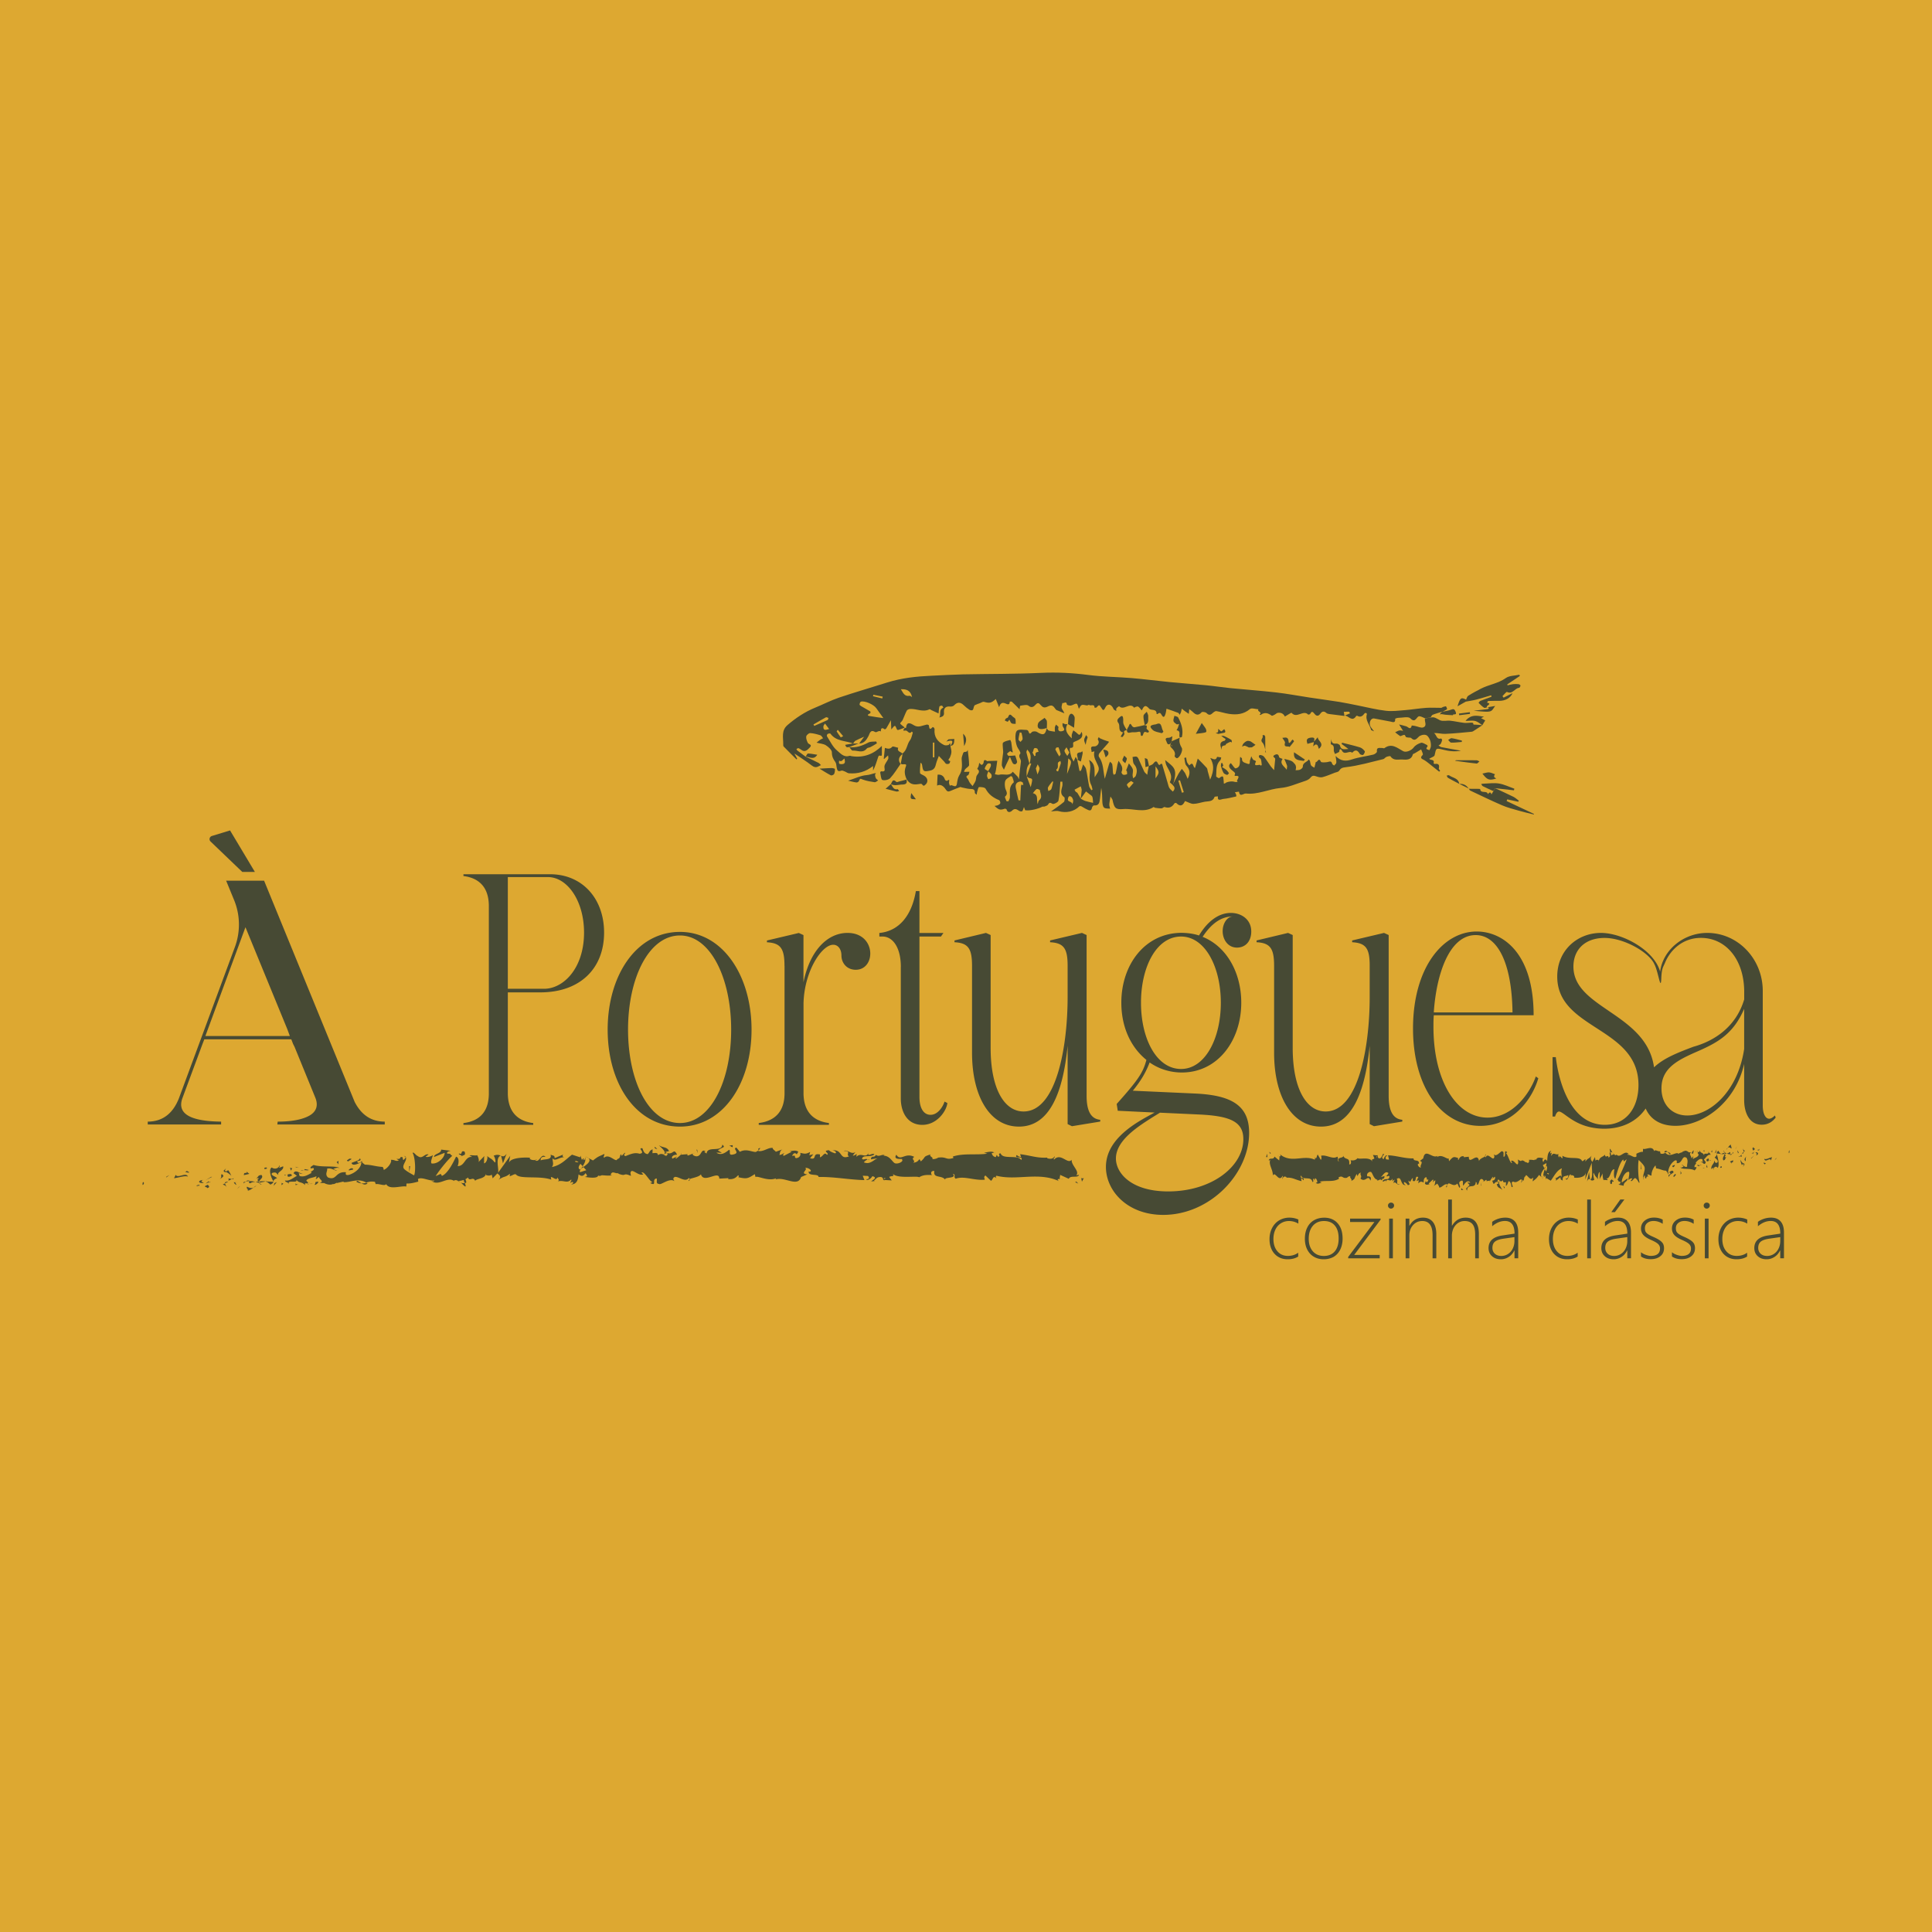 <svg xmlns="http://www.w3.org/2000/svg" xml:space="preserve" id="Camada_1" x="0" y="0" style="enable-background:new 0 0 400 400" version="1.1" viewBox="0 0 400 400"><style>.st60{fill:#dda831}.st61{fill:#474a34}</style><path d="M0 0h400v400H0z" class="st60"/><path d="M187.28 150.67c-.34.12-.68.26-1.03.37-.36.12-.5.24-.71-.38-.28-.86-.67.04-1 .36-.03-.62-.05-1.13-.09-1.91-.39.7-.65 1.2-.94 1.67-.06.11-.29.25-.32.23-.59-.45-.83-.27-.82.43-.43-.3-.88.28-1.14.13-1.06-.63-1.14.3-1.42.83-.44.82-.92 1.53-1.97 1.54l.02.03c.33-.45.65-.9 1.05-1.44-.74.33-1.29.55-1.8.83-.21.12-.34.4-.5.6l.05-.02c-1.6-.62-3.56-.41-4.73-2.05-.06-.08-.42-.03-.58.07-.11.07-.2.38-.14.47.66 1.02 1.2 2.23 2.11 2.97.64.52 1.37 1.47 2.53 1.09.14-.04.32.04.48.07 2.47.38 4.54-.43 6.25-2.13 0 .54-.01 1.09 0 1.64.01.43-.05.48-.47.36-.06-.02-.23.1-.25.18-.32.98-.62 1.97-1.1 2.94v-.96c-1.52 1.2-3.17 1.66-4.99 1.51-.29-.02-.56-.26-.85-.37-.23-.09-.53-.25-.72-.18-.82.34-.89-.19-.99-.75-.06-.36-.07-.79-.28-1.06-.45-.6-.7-1.16-.7-1.98 0-.5-.71-1.12-1.24-1.46-.51-.32-1.21-.35-1.93-.54.26-.21.49-.42.74-.59.19-.13.4-.21.61-.32-.18-.21-.32-.54-.54-.61-.7-.22-1.42-.43-2.14-.46-.27-.01-.77.42-.81.7-.06.42.13.91.33 1.32.15.32 1.02.34.41.96-.48.48-.97 1.08-1.77.48-.18-.14-.38-.28-.6-.34-.11-.03-.26.12-.4.18.06.1.09.23.17.29.57.44 1.16.87 1.74 1.3l-.03-.03c.9.43 1.81.86 2.7 1.31.19.1.33.3.49.46-.16.08-.33.17-.49.25-.52.28-.93.2-1.43-.19-1.13-.88-2.35-1.64-3.57-2.47.17.32.37.71.58 1.09-.05.05-.09.1-.14.14-.89-.89-1.79-1.77-2.67-2.68-.09-.09-.08-.3-.08-.45.02-1.38-.44-2.84.87-3.97 1.74-1.5 3.62-2.75 5.75-3.62 1.64-.67 3.23-1.5 4.91-2.07 3.29-1.11 6.63-2.07 9.94-3.12 3.02-.96 6.14-1.28 9.28-1.42 2.15-.1 4.3-.23 6.45-.28 5.41-.11 10.82-.06 16.21-.31 3.29-.15 6.52.01 9.78.44 2.96.38 5.97.39 8.95.64 2.64.22 5.28.57 7.92.83 2.48.24 4.97.41 7.45.65 1.66.16 3.31.42 4.98.59 3.17.31 6.36.54 9.53.9 2.31.26 4.6.7 6.9 1.05 2.09.31 4.19.59 6.27.92 1.28.21 2.56.49 3.83.74 1.92.38 3.83.87 5.77 1.09 1.31.15 2.67-.03 4-.14 1.45-.12 2.89-.37 4.34-.47 1.02-.07 2.06.01 3.09 0 .13 0 .25-.14.38-.18.2-.07.42-.1.62-.15.06.27.49.57-.08.79-.18.07-.34.2-.52.31l-.27.06c-.63.2-1.28.36-1.9.61-.18.07-.28.37-.42.56-.39.05-.78.11-1.17.16-.38-.15-.74-.38-1.13-.42-.63-.07-.78 1.59-1.9.43-.42-.43-1.63-.11-2.47-.1-.23 0-.67.15-.66.2.07 1-.56.65-1.04.56-1.11-.21-2.22-.43-3.34-.63-.62-.11-1.1.79-.79 1.56.13.31.4.56.8 1.1-.4-.18-.6-.21-.62-.29-.26-1.08-1.26-1.97-.88-3.23.02-.07-.06-.24-.12-.26-.11-.03-.29-.01-.34.06-.39.53-.82.91-1.52.51-.05-.03-.19-.01-.22.04-.85 1.34-1.58-.07-2.37-.09.36-.15.73-.31 1.09-.46-.08-.12-.15-.34-.23-.34-.35-.02-.7.02-1.06.03.05.28.09.56.14.85-1.06-.13-2.12-.26-3.18-.4-.2-.03-.44-.09-.58-.22-.47-.44-.9-.34-1.22.13-.44.63-.86.53-1.25.02-.34-.43-.57-.56-.86.03-.05.1-.39.2-.43.15-1.02-1.06-2.39.92-3.43-.36-.06-.07-.91.5-1.39.77-.3-.63-.83-.86-1.48-.76-.22.03-.4.25-.61.36-.21.1-.54.3-.64.22-.75-.56-1.47-.77-2.29-.15-.03.03-.15-.05-.22-.08.7-.53-.63-.62-.23-1.09-.6-.03-1.42-.34-1.76-.05-1.32 1.11-2.79 1.23-4.35 1-.88-.13-1.73-.43-2.6-.57-.24-.04-.57.22-.78.41-.45.42-.79.49-1.26-.01-.2-.21-.88-.31-1.01-.17-.8.91-1.37.4-1.98-.19-.17-.17-.38-.29-.59-.45-.04.35-.07.66-.1.97-.26-.18-.53-.36-.79-.55-.23-.17-.44-.35-.66-.52-.05.25-.09.51-.17.76-.06.18-.18.34-.27.51-.1-.14-.16-.35-.29-.4-.8-.31-1.61-.57-2.43-.86-.09.45-.11.81-.23 1.15-.14.43-.36.87-.76.16-.21-.37-.41-.64-.83-.23-.04.04-.15.02-.23.03.05-1.2-1.17-.67-1.54-1.12-.82-.99-1.15-.44-1.53.36-.26-.29-.46-.6-.75-.79-.13-.09-.43.05-.64.11-.06.02-.11.09-.17.14-.91-1.27-2.17.69-3.13-.33-.02-.02-.42.25-.56.45-.09.13-.02.36-.02.55-.17-.1-.36-.19-.51-.31-.08-.07-.1-.21-.16-.32-.45-.86-1.22-.95-1.62-.06-.37.81-.55.43-.8.04-.46-.71-.43-.71-1.03-.08-.07.07-.26.02-.39.03.01-.91-.82-.25-1.13-.58-.05-.05-.31.14-.45.12-1.15-.22-1.15-.23-1.66.71-.15-.38-.26-1.03-.46-1.06-.37-.06-.79.31-1.21.38-.26.04-.8-.11-.81-.22-.09-.84-.66-.14-.93-.33-.06.36-.24.76-.15 1.08.09.34.42.62.55 1.07-.45-.19-.9-.37-1.35-.56-.15-.06-.33-.11-.41-.23-.59-.84-.83-1.03-1.7-.6-.69.34-1.04.16-1.45-.33-.31-.37-.58-.6-1.06-.05-.27.32-.78.79-1.46.19-.32-.28-1.12-.07-1.68.01-.1.02-.12.53-.16.73-.51-.5-1.03-1.04-1.59-1.55-.08-.08-.29-.02-.44-.03.02.9-.67.47-.92.37-.82-.33-1.08.16-1.29.78-.23-.58-.45-1.12-.68-1.69-.91.85-1.32.91-2.47.58-.22-.06-.53.17-.79.27-.36.14-.73.25-1.07.42-.1.05-.16.22-.21.35-.09.23-.1.54-.26.67-.14.1-.49.05-.66-.06-.4-.26-.79-.56-1.13-.9-.7-.7-1.34-.77-2.05-.01-.16.18-.53.27-.78.24-.98-.1-1.4.36-1.31 1.27.08.77-.45.85-.96 1 .39-.63-.18-1.66.84-2.03-.1-.15-.18-.4-.3-.42-.17-.03-.5.08-.53.19-.11.46-.12.94-.17 1.42-.49-.23-.98-.46-1.47-.68-.14-.07-.34-.23-.42-.18-1.34.67-2.65-.13-3.96-.07-.26.01-.63.15-.73.34-.34.63-.55 1.31-.86 1.96-.13.27-.56.61-.51.71.17.29.53.47.8.71.06.05.08.14.12.21l-.01-.04zm-4.39-2c-.54-.75-1.01-1.39-1.46-2.04-.53-.77-2.38-1.6-3.19-1.36-.15.04-.27.38-.28.59-.01.11.22.27.37.36.61.36 1.24.7 1.85 1.07.06.04.05.35 0 .38-1.14.5-.02.59.15.62.8.16 1.64.25 2.56.38zm3.62-5.98c.46.7.72 1.56 1.79 1.37.16-.03.35.17.53.26-.08-.24-.13-.51-.26-.73-.45-.79-1.2-.92-2.06-.9zm-18.09 7.3c.05.1.11.2.16.3.92-.4 1.85-.79 2.77-1.22.1-.05.12-.28.17-.43-.17-.05-.4-.19-.52-.13-.87.47-1.72.99-2.58 1.48zm6.15 2.42c-.42-.5-.77-.9-1.11-1.31-.08.11-.26.29-.23.34.26.43.55.83.85 1.23.02.01.22-.12.49-.26zm6.26-8.57-.09.3c.64.16 1.29.31 1.93.47.03-.13.06-.25.08-.38-.64-.14-1.28-.27-1.92-.39zm-6 13.19c-.25.22-.44.43-.67.56-.09.05-.28-.07-.43-.11-.01.2-.06.42 0 .59.03.09.28.13.43.14 1.01.03.78-.61.67-1.18zm-3.67-5.96c.17-.04.33-.09.5-.13-.28-.38-.57-.76-.85-1.14-.11.19-.31.37-.33.56-.03.42.01.88.68.71z" class="st60"/><path d="M295.03 148.73c.39-.05.78-.11 1.17-.16.78-.25 1.3.26 1.94.55.61.27 1.42.02 2.14.1.95.1 1.89.33 2.85.44.49.06 1-.04 1.51-.05.13 0 .37.05.37.1.03.35.01.32.46.32.48 0 .96.08 1.44.12-.52.34-1.04.69-1.56 1.02-.21.13-.43.31-.65.33-1.82.17-3.64.36-5.47.44-.76.03-1.53-.21-2.35-.17.57.32.5 1.45 1.5 1.12.03-.01.21.24.19.34-.06.27-.15.54-.29.78-.09.14-.29.22-.45.32.19.12.37.31.57.35 1.35.27 2.71.5 4.07.74-1.22.25-2.45.11-3.68-.2-1.5-.38-1.45-.36-1.77 1.15-.06.28-.68.45-1.1.71.07.36 1.2.04.88.93-.01.02.18.18.26.16.83-.14 1 .24.83.97-.03.11.18.28.28.42-.07.07-.13.14-.2.21-.77-.61-1.53-1.23-2.3-1.84-.24-.19-.49-.38-.75-.54-.44-.26-1.11-.37-.36-1.1.15-.14-.23-.82-.33-1.13-.51.31-.91.55-1.31.79-.14.08-.38.13-.41.24-.32 1.22-1.36 1.11-2.19 1.06-.81-.05-1.81.31-2.43-.66-.07-.11-.58.01-.85.12-.24.09-.42.41-.66.46-2.55.61-5.09 1.36-7.69 1.66-.78.09-1.08.19-1.45.76-.15.23-.58.28-.88.39-.84.32-1.67.69-2.54.92-.38.1-.86-.01-1.25-.15-.51-.18-.86-.26-1.26.27-.27.35-.79.58-1.25.72-1.63.52-3.25 1.26-4.92 1.4-2.44.22-4.7 1.42-7.2 1.15-.49-.05-1.26.85-1.43-.39l-.83.12c.09.18.2.34.26.53.04.11.03.35 0 .35-.91.2-1.82.44-2.74.52-.33.03-1.2.58-1.04-.54-.24.04-.66.01-.7.12-.36 1.03-1.26.85-2.03.99-.78.14-1.56.43-2.34.44-.54.01-1.09-.35-1.75-.58-.31.66-.8 1.42-1.82.4-.05-.05-.32.01-.38.1-.49.78-1.13 1.04-2.02.74-.16-.05-.41.26-.62.27-.45.01-.91-.06-1.36-.12-.1-.01-.24-.19-.29-.16-2.01 1.31-4.19.26-6.29.43-1.63.14-1.87-.23-2.23-1.91-.03-.14-.16-.26-.42-.69-.11.73-.22 1.18-.24 1.64-.01.29.11.59.17.88-.43-.06-.97.02-1.25-.22-.27-.23-.34-.78-.36-1.19-.05-.96-.02-1.92-.23-2.91-.09.74-.16 1.48-.26 2.22-.1.74-.15 1.52-1.24 1.42-.13-.01-.37.26-.4.44-.19.96-.74.52-1.2.32-.35-.15-.66-.4-1.01-.57-.12-.06-.36-.07-.43.01-1.11 1.09-2.72 1.43-4.27.99-.46-.13-1.01.03-1.59.06.93-.67 1.84-1.26 2.66-1.96.19-.16.23-.88.09-.98-.96-.66-.6-1.48-.41-2.31.07-.29.01-.61.01-.91-.14 0-.27-.01-.41-.01-.11 1.32-.15 2.65-.4 3.94-.06.31-.98.79-1.22.66-.46-.25-.63-.37-.93.15-.12.2-.46.3-.72.4-.14.06-.35-.03-.48.04-.78.44-2.53.85-3.31.75-.08-.01-.21.01-.23-.03-.1-.21-.17-.44-.25-.66-.11.29-.17.62-.35.86-.07.09-.45.06-.61-.04-.51-.31-.92-.67-1.52-.05-.23.24-.91.57-1.12-.27-.02-.08-.28-.17-.39-.14-.93.32-1.21.26-2.1-.58.28-.06.52-.07.72-.16.19-.09.45-.26.47-.42.03-.19-.1-.56-.25-.62-1.2-.48-2.16-1.17-2.79-2.36-.16-.29-.9-.38-1.36-.34-.17.01-.29.67-.41 1.04-.05.17-.05.35-.07.53-.14-.12-.4-.26-.39-.37.06-.9-.56-.78-1.12-.83-.53-.05-1.05-.19-1.58-.3-.11-.02-.24-.11-.32-.08-.68.25-1.36.51-2.02.8-.45.2-.7.15-.99-.31-.44-.68-1.06-1.17-1.79-.79.04-.73.07-1.44.11-2.26.56-.07 1.25.09 1.53 1.05.03.11.36.27.42.23.65-.48.43-.02.41.33-.01.23.12.47.19.71.36-.53 1.26.73 1.45-.46.09-.59.18-1.24.49-1.73.69-1.08.57-2.2.49-3.36-.03-.41.19-.84.32-1.25.03-.09.14-.21.23-.22.53-.04.59-.08.7-.46.11 1.05.29 2.11.29 3.16 0 .29-.55.56-.81.87-.12.15-.16.36-.24.55.17 0 .35 0 .52-.01.2 0 .4-.01.61-.02-.09.24-.12.62-.29.7-.47.22-.39.4-.12.72.2.23.28.56.45.82.17.26.4.49.6.73.21-.35.45-.68.6-1.04.12-.28.12-.61.18-.91.11-.52 1.03-.95.2-1.61-.04-.03.21-.37.27-.59.07-.21.08-.45.12-.67.17.15.31.37.51.43.08.03.37-.26.39-.42.04-.58.21-.75.72-.37.07.05.23-.01.35-.02.59-.01 1.18-.03 1.77-.04-.09.67-.17 1.33-.28 1.99-.04.27-.14.53-.21.8.31.04.64.18.91.1.92-.26 2.05.42 2.79-.62.34.34.68.66 1 1.01.1.11.14.28.27.56.15-1.31.25-2.48.42-3.64.09-.57-.72-1.04-.12-1.71.11-.12-.27-.77-.51-1.12-.53-.79-.77-3.21-.12-3.64.47-.31 1.3-.12 1.96-.11.13 0 .32.18.36.32.18.55.31.54.7.12.18-.19.79-.2 1.04-.04 1.29.81 1.76.65 2.04-.83l-.03.03c.15.18.26.46.44.52.41.14.86.16 1.29.24-.01-.29-.06-.59-.03-.88.03-.2.16-.39.25-.59.18.19.55.43.51.56-.21.74.21.92.75.8.74-.16.37-.58.14-.98-.1-.18-.04-.46-.05-.69.2.08.4.18.62.23.15.03.31-.02.46-.03l-.03-.04c-.74 1.22-.1 2.1.86 3 0-.31-.04-.57.01-.8.06-.29.2-.57.31-.85.21.15.43.28.62.45.67.63.67.64 1.11-.15.42 1.1-.25 1.52-1.07 1.87-.26.11-.68.25-.7.42-.05.47.28 1.09-.63 1.03-.02 0-.09.29-.07.43.09.47.17.95.32 1.41.11.35.32.66.49.99.13-.3.26-.61.42-.97.12.23.24.43.35.63l-.03-.04c.16.78.31 1.55.47 2.33.1-.02.19-.03.29-.05.04-.1.09-.21.13-.31.11-.33.21-.67.32-1 .21.31.54.6.61.95.26 1.17.4 2.37.64 3.55.06.3.3.56.46.84.08-.04.17-.08.25-.12-.09-.33-.13-.69-.29-.99-.74-1.42.02-2.9-.23-4.34-.05-.27-.12-.54-.19-.81 1.45.83 1.05 2.3 1.16 3.6.37-.77 1.13-1.32.73-2.32-.39-.97-1.12-1.89-.79-3.06-.2.05-.4.09-.6.14.11-.43-.6-1.25.66-1.17.32.02 1.21-.56.65-1.41-.06-.09.11-.33.17-.51.12.1.23.24.38.3.43.18.86.37 1.31.5.53.15.54.12.14.59-.57.65-1.16 1.29-1.7 1.97-.13.17-.19.56-.08.71.98 1.36.85 2.95 1.22 4.56.28-.99.56-1.97.85-2.96.06-.2.15-.39.23-.58.16.18.43.34.46.55.1.57.1 1.16.15 1.74.01.14.1.28.15.42.14-.08.38-.13.4-.24.15-.61.24-1.24.37-1.86.06-.27.16-.54.24-.8.13.21.26.42.4.63.34.53.51 1.06.21 1.69-.06.12.16.51.32.56.24.08.56.01.8-.1.08-.04.01-.41-.01-.62-.01-.06-.17-.13-.16-.16.18-.49.38-.98.57-1.46.28.39.66.75.8 1.18.13.39-.03.86-.03 1.3 0 .2.08.4.12.61.18-.16.46-.29.53-.49.32-.84.35-1.63-.33-2.41-.3-.34-.23-1-.33-1.51.27-.03.55-.13.8-.08.17.03.34.25.42.43.41.88.77 1.78 1.2 2.66.13.26.42.45.63.67.04-.27.07-.55.12-.82.06-.34.14-.67.21-1.01l-.02.03c.32-.17.75-.26.94-.52.47-.64.74-.59 1.02.12.03.09.3.19.31.17.5-.61.55.02.62.26.37 1.19.71 2.4 1.06 3.6.09.31.15.64.32.91.18.28.47.49.71.74.45-.46.5-.91-.04-1.35l-.03.03c.42-.79.82-1.59 1.25-2.38.2-.36.46-.68.69-1.01.23.29.48.57.67.88.19.33.31.69.53 1.19.61-1.16.46-1.93-.27-2.74-.33-.36-.29-1.05-.43-1.59l.39-.09c.06.32.07.66.18.96.1.25.31.46.47.68.92-1 .72.47 1.19.51.19-.65.38-1.31.56-1.93.66.67 1.28 1.28 1.86 1.93.15.16.14.46.21.7.14.51.29 1.03.49 1.75.96-2.14.71-3.28.03-4.5.53.12 1.14.69 1.41-.22.01-.04.56.07.86.11-.07.2-.07.47-.21.6-.96.94-.75 2.17-.84 3.31-.01.12.56.43.62.38 1.07-.92.83.13.94.61.04.15.01.32.01.48.12 0 .24.03.27-.01.28-.32 1.36-.5 1.85-.35.28.09.59.06.89.09-.91-.11.95-1.42-.56-1.29-.25.02-.24-.05-.1-.43.03-.08-.07-.25-.16-.34-.2-.19-.45-.35-.65-.54-.48-.46-.62-.94-.06-1.34.34.39.76 1.14.99 1.09 1.2-.27.76-1.45.94-2.39.21.19.37.28.37.35-.09.82.66.88 1.1 1.07.72.31.43-.44.57-.73.12-.25.17-.54.25-.81.12.23.21.48.36.68.08.11.27.13.4.2.09.05.23.17.22.2-.75 1.49.98.27.99.91.07-.08.21-.17.2-.24-.08-.45-.05-1.12-.33-1.3-.48-.32-.21-.69-.07-.7.29-.02.69.13.87.35.5.62.91 1.32 1.38 1.97.2.28.46.52.71.81.08-.84.17-1.58.23-2.33.02-.27-.78-.45-.14-.8.45-.25.83-.24.95.44.03.16.46.24.71.36-.66 1.03.28 1.44.86 2.25.04-.43.13-.67.06-.87-.15-.47-.37-.92-.56-1.38.48.14.99.22 1.45.42.3.13.54.42.76.68.13.15.2.38.22.59.02.22-.06.44-.09.66.31-.03.66 0 .93-.12.24-.11.57-.4.56-.6-.04-.91.94-.94 1.23-1.53.09.12.22.23.26.37.09.29.08.64.23.88.14.22.45.32.68.47l.18-.69c.04-.16.08-.32.11-.49.34.15.6-1.09 1.07-.04.08.18.85.13 1.28.07.44-.07.87-.38 1.04.34.04.15.26.25.4.37.16-.19.44-.37.46-.58.04-.38-.07-.78-.15-1.4 1.1 1.11 2.15 1.13 3.42.7 1.41-.47 2.93-.63 4.39-.99.3-.07.77-.44.75-.61-.14-1.01.57-.72 1.06-.76.16-.01.38.11.48.04 1.53-1.14 2.68-.02 3.9.63.62.33 1.75-.2 2.15-.75.33-.47.97-.83 1.54-.99.34-.1.83.28 1.24.46.07.03.14.26.11.3-.6.64.09.6.39.77.1-.25.27-.5.29-.76.06-.78-.11-1.51-.65-2.14-.38-.45-1.14-.32-1.61-.07-.51.27-.94 1.35-1.81.45-.13-.13-.46-.06-.7-.11-.14-.03-.36-.04-.41-.13-.24-.48-.23-.48-.73-.3-.15.06-.37.19-.46.13-.36-.23-.68-.51-1.02-.78.3-.13.58-.32.89-.38.25-.05.53.06.75.09-.28-.46-.55-.89-.82-1.33.49.13 1 .24 1.48.39.41.13.89.88 1.14-.17.01-.02.46.05.71.1.57.11 1.25.47 1.69.28.86-.36.17-1.23.34-1.86zm-82.47 12c.32-.88.63-1.75.95-2.63-.11-.02-.21-.03-.32-.05.34-1.52.26-2.02-.52-2.86-.06.22-.19.42-.16.59.18.78.41 1.55.62 2.33-.68.76-.61 1.7-.57 2.62.28.74.56 1.48.84 2.25.07-.29.14-.57.2-.84.19-.89.16-.93-.57-1.08-.16-.04-.31-.22-.47-.33zm-7.93-1.05c-.1.3-.26.6-.28.91-.01.24.17.48.26.73.21-.09.51-.13.61-.29.11-.18.13-.52.03-.7-.15-.26-.44-.45-.67-.66.19-.34.41-.67.55-1.03.06-.16.02-.51-.06-.55-.18-.07-.52-.08-.62.04-.26.29-.51.65-.57 1.02-.03.12.48.34.75.53zm19.11 5.71c.07-.59.18-1.19.21-1.78.01-.26-.12-.54-.19-.81-.43.23-.86.47-1.29.7.08.14.14.3.24.41.09.1.28.14.35.25.25.39.48.8.71 1.21.32.16.63.37.96.47.51.16 1.05.26 1.58.38-.04-.42-.03-.85-.15-1.24-.06-.21-.35-.36-.54-.52-.31-.25-.63-.49-.77-.6-.31.43-.71.98-1.11 1.53zm-15.36.49c.13.01.27.01.4.02.11-.28.3-.55.31-.83.04-1.07-.27-2.19.76-3.05.14-.11-.12-.72-.23-1.09-.04-.11-.29-.27-.33-.25-.4.28-.93.51-1.12.91-.2.41-.15 1-.07 1.49.1.62.76 1.2-.02 1.86-.09.08.19.62.3.94zm2.49-.19c.12.01.24.03.37.04.05-1.01.09-2.02.15-3.04 0-.09.07-.17.11-.25.71.34.14-.32.31-.4-.18-.09-.38-.26-.55-.24-.8.09-1.1.59-.95 1.35.16.85.37 1.69.56 2.54zm3.98.81c.1-.31.1-.66.27-.79.82-.65.25-1.41.18-2.1-.01-.11-.56-.33-.69-.24-.31.2-.51.56-.76.85 1.27.32.67 1.46 1 2.28zm6.07-6.26c1.05-2.6 1.05-2.6.25-3.22-.08 1.05-.16 2.13-.25 3.22zm-1.76-5.51-.44.03c-.08.15-.25.34-.21.43.23.49.52.95.79 1.42.1-.17.32-.36.29-.5-.1-.47-.28-.92-.43-1.38zm2.87 11.8c.06-.27.2-.56.16-.82-.05-.28-.2-.63-.42-.77-.52-.32-.61.18-.67.51-.14.63.89.4.93 1.08zm12.68-4.47c-.29-.19-.5-.38-.55-.35-.31.2-.67.42-.84.72-.07.13.26.5.42.75.3-.34.59-.68.97-1.12zm-20.25-2.96c.14.52.24.88.34 1.24.15-.4.39-.8.42-1.22.02-.28-.24-.58-.38-.87-.14.32-.28.64-.38.85zm24.78 2.03c.83-1.08.82-1.39 0-2.46v2.46zm-25.48-5.34c.16.3.28.54.4.77.1-.05.28-.14.27-.16-.18-.57.15-.7.6-.74-.11-.25-.16-.64-.34-.71-.91-.36-.59.54-.93.84zm-2.27-4.08c-.12-.03-.24-.05-.36-.08-.09.49-.23.98-.26 1.47-.01.16.27.33.41.5.15-.2.44-.4.44-.6 0-.43-.14-.86-.23-1.29zm6.57 10.11c-.06-.01-.12-.01-.19-.02-.31.4-.66.78-.89 1.22-.1.19.04.51.07.76.21-.13.54-.21.61-.39.19-.5.28-1.05.4-1.57zm3.35-6.01c-.22-.4-.41-.74-.6-1.09-.15.26-.46.54-.42.76.07.37.37.69.58 1.02.13-.2.26-.41.44-.69zm22.9 5.74c-.12.03-.23.06-.35.08.25.83.49 1.66.74 2.5l.39-.12-.78-2.46zm-25.49-1.87c.08.01.17.01.25.02.19-.54.39-1.07.55-1.62.05-.16-.05-.36-.08-.54-.17.13-.46.23-.5.39-.11.47.2 1.05-.37 1.42-.01 0 .1.21.15.33zm-31.94-3.58c-.02-.04-.06-.1-.05-.1.97-.64.91-1.87 1.56-2.72.33-.43.42-1.04.59-1.58.02-.05-.13-.16-.2-.24-.57.73-.85-.28-1.28-.21-.99.15-.12-.4-.23-.57l-.03.03c.12 0 .34.01.34 0 .14-1.39.89-1.01 1.64-.55.93.57 1.76.03 2.64-.14.14-.03.43.07.45.15.09.53.1 1.14.79.36.02-.02.19.06.25.12.07.09.15.23.14.33-.15 1.57.62 2.61 1.96 3.26.25.12.61.08.9.01.14-.03.24-.28.36-.43l.09.7-.04-.08c.08.41.23.83.22 1.24-.01.39-.16.78-.31 1.15-.12.29-.64.56.07.75-.07.18-.09.44-.22.51-.16.1-.44.12-.62.05-.17-.06-.26-.29-.4-.44-.37-.4-.74-.79-1.12-1.19-.19.53-.44 1.04-.57 1.58-.17.71-.35 1.27-1.22 1.45-1.35.28-1.49.24-1.68-1.16-.02-.12-.08-.23-.14-.34-.03-.05-.12-.07-.19-.11-.05.7-.15 1.41-.1 2.1.01.19.47.38.75.52.92.47 1.04 1.43.25 2.01-.27.2-.29.16-.64-.23-.09-.1-.39-.03-.59 0-1.25.23-1.95-.05-2.56-1.03l.03.06c-.41-.87-.56-1.68-.17-2.68.33-.85-.82-.15-1.03-.6l-.03.04c.13-.67.25-1.34.38-2l.01-.02zm6.26.69c.1 0 .21.01.31.01v-3.05h-.31v3.04zm114.82-10.37c-.24.05-.55.21-.69.11-.42-.27-.79-.65-1.15-1.01-.01-.01.21-.34.36-.4.77-.31 1.56-.58 2.33-.87-.03-.1-.05-.2-.08-.3-1.04.3-2.06.63-3.11.9-.7.18-1.41.27-2.12.41l.03-.39c.14-.28.21-.66.44-.81.85-.54 1.73-1.01 2.62-1.47 1.67-.86 3.59-1.08 5.18-2.21.72-.52 1.84-.47 2.78-.68.04.08.09.16.13.24-.87.58-1.74 1.17-2.61 1.75.01.07.03.13.04.2.38-.08.76-.2 1.15-.24.38-.04.77-.05 1.15 0 .15.02.4.2.39.3-.01.16-.18.45-.29.46-.9.05-1.34 1.42-2.5.85-.14-.07-.62.56-.94.87.08.1.15.21.23.31.59-.29 1.18-.59 1.85-.93-.42 1.01-1.51 1.6-2.74 1.59-.77 0-1.54 0-2.3.03-.08 0-.15.23-.23.35 1.25.26-.51.68.05.97l.03-.03zm-3.86 16.89c.59 0 1.18 0 1.77.01.2 0 .57.01.58.04.08 1.05 1.43.19 1.6 1.06.28-.34.55-.59.74.06l.51-.87c.09-.14.19-.28.28-.41 1.26.59 2.52 1.16 3.76 1.77.4.2.75.53 1.12.8-.04.07-.08.15-.13.22-.76-.16-1.51-.33-2.27-.49-.04.12-.08.23-.13.35 1.89.89 3.78 1.77 5.66 2.66-.01.04-.02.08-.04.12-1.05-.26-2.1-.5-3.14-.8-1.15-.33-2.33-.63-3.42-1.1-2.23-.96-4.41-2.02-6.61-3.06-.12-.06-.18-.26-.26-.39l-.02.03z" class="st60"/><path d="m186.88 156.1-.04.05c-.8.54-.95 1.35-.38 2l.03-.04c-.71 1.01-1.35 2.09-2.18 2.99-.33.36-1.16.53-1.63.38-.28-.09-.32-.97-.44-1.51-.02-.08.13-.29.17-.28 1.14.2.62-.56.71-1.08.09-.52.54-.97.77-1.48.09-.2-.01-.49-.02-.74-.19.17-.38.33-.56.51-.08.08-.12.2-.34.22.08-.75.16-1.49.24-2.28.5.15 1.01.36 1.52-.23.14-.17.81.13 1.24.21-.35.86.68.8.91 1.28zm23.3.31c.1.3.29.79.4 1.31.03.15-.17.42-.34.5-.12.06-.44-.03-.52-.15-.21-.33-.33-.71-.63-1.38-.33.68-.56 1.16-.79 1.65-.16.34-.3.68-.45 1.02-.16-.34-.45-.68-.44-1.02.02-.83.2-1.66.28-2.49.03-.34-.05-.69-.06-1.03 0-.38-.12-.94.07-1.09.39-.3.95-.39 1.45-.53.03-.01.19.3.22.47.09.52.12 1.05.21 1.56.07.37.31.83-.37.3-.07-.06-.49.29-.71.49-.03.03.19.47.32.48.46.01.93-.06 1.36-.09zm65.45-3.42c.03.73.25 1.05 1.04.96.25-.03.71.21.75.4.24 1 .92.76 1.75.72-.56-.41-.99-.73-1.41-1.05.04-.08.07-.16.11-.25 1.24.32 2.49.59 3.7.97.38.12.75.46.99.79.09.12-.14.6-.34.76-.12.09-.61-.06-.71-.23-.45-.79-.92-.93-1.55-.21-.61-.57-1.6.64-2.14-.47-.16-.32-.51-.5-.53.2 0 .18-.58.34-.9.52-.08-.24-.23-.47-.24-.71-.02-.53.15-1.09-.62-1.29-.04-.02.07-.72.1-1.11zm-100.04 8.64c1.5-.48 2.64-1.06 3.82-1.15.64-.05 1.16-.28 1.74-.4.07-.01.15.04.22.06-.07.08-.21.17-.21.24.03.25.06.52.18.74.1.19.31.31.47.46-.24.13-.5.4-.72.37-.82-.12-1.65-.25-2.43-.54-.6-.22-.54-.31-.86.34-.07.13-.32.27-.47.25-.52-.06-1.03-.21-1.74-.37zm66.99-8.15c.57-.25 1.15-.5 1.72-.76l-.03-.03c-.23.79.01 1.48.41 2.17.29.51-.45 2.06-1 2.12-.16.02-.52-.34-.49-.43.3-.9-.34-1.36-.82-1.91-.07-.08-.06-.23-.09-.35.12.07.24.14.36.22l.06-.18h-.42l.12-.44c.06-.15.12-.28.18-.41zm67 9.71c-.09.14-.19.28-.28.41-.05.06-.13.18-.15.17-.73-.32-1.46-.65-2.17-1.01-.14-.07-.21-.3-.31-.45.16-.02.32-.06.48-.06 1.07-.03 2.16-.2 3.2-.03 1.09.18 2.12.7 3.18 1.07-.03.11-.06.22-.09.34-1.29-.15-2.57-.29-3.86-.44zm-72.6-13.07c.52.13.5.13.4.68-.02.09.14.23.24.31.53.43.08.64-.21.51-.89-.41-.54.78-1.04.74-.47-.04.14-1.08-.75-.84-.4.11-.83.08-1.25.09-.42.01-1.01.41-1.07-.44l-.02.02c.11-.24.19-.51.35-.71.17-.21.24-1.14.74-.18.08.15.35.3.5.28.71-.12 1.42-.3 2.12-.46h-.01zm-61.15 4.57c1.43.17 2.69-.29 3.94-.95.45-.24 1.07-.18 1.62-.22.04 0 .18.37.15.39-.43.27-.86.53-1.31.76-.25.13-.63.12-.78.31-.85 1.07-1.96.34-2.93.42-.2.02-.45-.46-.67-.72l-.02.01zm67 7.85c-.22-.21-.66-.54-.62-.62.72-1.4-.24-2.41-.74-3.52-.14-.3-.16-.66-.24-1.04.57.48 1.1.85 1.52 1.31.79.85.57 1.88.37 2.87-.07.35-.21.69-.32 1.03l.03-.03zm-1.96-11.05c-.09.08-.26.33-.35.3-.65-.18-1.44-.26-1.88-.68-.71-.7-.56-.93.41-1.11.08-.02.17 0 .24-.03.85-.35 1.04-.21 1.3.86.04.19.15.37.28.66z" class="st60"/><path d="M244.3 152.72c-.36-.45.33-1.39-.71-1.52.09-.17.2-.34.27-.52.1-.26.17-.53.26-.8-.17.03-.39.14-.49.08-.26-.18-.61-.41-.67-.67-.07-.34.12-.73.19-1.1.27.12.67.16.78.37.67 1.25 1.1 2.58.77 4.02-.02.07-.29.08-.44.11l.04.03zm-10.99-1.56c-.36.08-.75.1-.52.69.06.17-.19.49-.35.7-.05.07-.28-.01-.42-.02.06-.12.12-.24.19-.36.1-.18.21-.35.32-.53-1.18-.23-.54-1.36-.98-1.95-.34-.46-.24-.75.18-1.12.47-.41.73-.53.81.22.04.36-.04.75.07 1.08.16.46.45.88.68 1.31l.02-.02zm73.6-1.03c-.49-.29-.94-.71-1.47-.85-.56-.15-1.19-.03-2.02-.03 1.24-1.52 2.62-.99 3.82-.88-.15.08-.37.2-.6.32.31.16.61.33.86.46-.18.29-.38.63-.59.98zm-85.8-.21c.08-.6.01-1.26.26-1.77.32-.66.78-.35 1.05.16.09.17.09.4.08.6a50.2 50.2 0 0 1-.13 1.76c-.43-.26-.86-.52-1.3-.78l.04.03zm-4.35.78c-1.44.52-2.16.21-1.85-.87.14-.49.89-.81 1.36-1.21.16.22.42.42.46.66.07.48.01.97.01 1.46l.02-.04zm-47.08 8.44c.98-.05 1.73-.11 2.49-.12.24 0 .69.11.69.19.02.35-.02.74-.17 1.04-.09.17-.52.35-.67.27-.79-.4-1.53-.88-2.34-1.38zm137.24 1.02c.53-.1.96-.27 1.39-.24.41.03.82.25 1.22.38-.31.4-.25.69.26.84-.08.04-.15.09-.23.11-1.26.35-1.69.18-2.64-1.09zm-5.5-2.76c1.42 0 2.85-.01 4.27.01.21 0 .42.15.62.23-.2.16-.42.46-.6.44-1.49-.15-2.97-.37-4.46-.57.07-.03.12-.07.17-.11zm-35.92-4.64c.55-.01 1.2-.35 1.29.79.04.56.41.09.58-.17.07-.11.18-.18.27-.27.1.13.3.33.27.38-.28.4-.6.78-.91 1.16-.32-.27-1.26.22-.96-.85.06-.26-.33-.65-.54-1.04zm-56.52-3.75c-.19.22-.3.42-.36.41-.2-.04-.39-.16-.59-.25.07-.13.12-.3.22-.39.13-.12.39-.15.45-.28.28-.67.42-.7.94-.17.18.19.5.3.57.52.11.31.06.68.07 1.02-.28-.03-.6.02-.82-.11-.2-.1-.28-.41-.48-.75zm43.94 6.23c-.17-.72-.68-1.58.6-1.87.1-.02.24-.32.21-.36-.11-.13-.3-.2-.44-.31-.15-.11-.29-.24-.44-.37.21.02.44 0 .63.08.5.23.99.48 1.45.78.11.07.09.35.12.53-.11-.04-.24-.15-.33-.12-.3.11-.58.26-.85.42-.08.05-.09.25-.17.27-.75.18-.75.17-.78.95zm45.6-7.84.27-.06c.55-.13 1.11-.22 1.64-.41.53-.19.7-.15.95.46.34.83-.63.29-.56.69-.48-.03-.95-.05-1.43-.09-.28-.02-.55-.09-.82-.12-.17-.02-.34.01-.51.02.15-.16.3-.33.46-.49zM187.7 161.39l-.03-.06c.15.71.08 1.08-.87 1.1-.82.02-1.62.34-2.41-.12l.05.03c.27-.4.36-1.23 1.14-.45.1.1.47-.07.7-.13.48-.11.95-.24 1.42-.37zm120.24-14.95c.47-.08.95-.16 1.62-.28-.94 1.25-.39 1.39-4.45.99.97-.11 1.93-.22 2.9-.34.1-.01.19-.16.28-.24l-.33-.15-.02.02zm-60.36 5.49c.47-.85.86-1.57 1.23-2.24.26.37.56.73.79 1.12.12.2.18.46.15.68-.01.1-.32.19-.5.22-.47.09-.94.13-1.67.22zm10.99 2.83c.01.01-.2-.11-.43-.21-.15-.07-.32-.16-.47-.15-.18.01-.36.12-.53.19.1-.22.15-.47.3-.64.19-.21.44-.41.7-.52.19-.08.45-.03.67.03.17.05.33.18.48.29.22.15.44.31.65.46-.24.17-.47.35-.72.5-.1.05-.24.02-.65.05zm13.5-1.23c.23-.27.46-.55.76-.9-.01.79 1.51 1.3.23 2.41-.09-.24-.16-.52-.3-.76-.05-.09-.29-.17-.39-.13-.18.07-.33.24-.49.37.05-.29.09-.58.14-.88l.05-.11zM237 150.11c-.1-.63-.28-1.27-.25-1.9.02-.3.44-.58.68-.86.11.32.32.65.3.97-.04.67.19 1.5-.76 1.8l.03-.01zm65.66 3.5c-.74.06-1.47.16-2.21.14-.21-.01-.42-.36-.63-.55.25-.13.51-.39.73-.36.71.1 1.4.31 2.1.48.01.09.01.19.01.29zm-60.08-.13c-.06.13-.12.27-.18.4-.72.61-.78-.17-.96-.51-.23-.44-.03-.63.48-.62.27.01.54-.19.81-.3l-.15 1.03zm27.34 4.06c-.97-.18-2.2-.05-2-1.79.8.54 1.52 1.02 2.24 1.5-.08.1-.16.19-.24.29zm-7.8-1.77c-.24-.69-.3-1.54-.75-2.03-.58-.62.34-1-.01-1.46.12-.04.3-.14.36-.1.11.09.23.27.23.41.02 1.05.01 2.1.01 3.16.05.01.1.02.16.02zm-39.03 1.57c.27-.5-.7-1.52.66-1.58.11-.01.22-.16.33-.24.02.15.09.31.07.45-.1.56-.24 1.11-.37 1.7-.17-.09-.44-.23-.71-.37l.02.04zm79.05 4.96c-.79-.42-1.59-.82-2.36-1.27-.13-.08-.18-.3-.27-.45.17-.02.41-.13.51-.06.74.55 1.94.57 2.11 1.79l.01-.01zm1.4-17.44-.03.39c-.53.29-1.05.59-1.75.98.56-1.79.75-1.91 1.78-1.37zm-50.53 13.95c.3.19.61.36.88.59.22.19.4.43.55.68.02.04-.29.37-.38.35-.27-.07-.61-.2-.74-.42-.24-.4-.39-.88-.52-1.33-.06-.21.02-.46.05-.69 0-.01.2-.04.21-.01.09.17.15.36.21.54l-.26.29zm-86.22-2.14c.17-.23.34-.67.5-.66.63.01 1.27.16 1.92.25-.73 1.16-1.63.43-2.46.38l.04.03zm105.28-3.14-.06.11c-.44.12-.89.25-1.32.37-.11-.46-.48-1.2.83-1.3.88-.06.54.43.55.82zm-87.63 8.81-.05-.03c.43.42.53 1.27 1.43 1.08.09-.02.23.25.35.38-.19.04-.4.14-.58.1-.76-.17-1.51-.38-2.24-.57.32-.27.71-.61 1.09-.96zm53.47-3.75c-.25.08-.5.16-.74.23l-.15-1.87c.19.08.49.13.54.26.16.45.23.94.33 1.41l.02-.03zm-9.49-3.36c.75.04 1.16.28 1.05.89-.05.26-.36.47-.55.7-.16-.52-.32-1.03-.5-1.59zm23.81-3.28c-.16-.06-.34-.12-.53-.19.16-.06.41-.08.45-.19.09-.2.06-.45.08-.68.2.18.38.39.61.52.06.04.26-.17.4-.27.08-.06.15-.12.23-.18.07.14.18.27.21.42.02.09-.04.28-.1.29-.43.11-.87.18-1.35.28zm-76.37 2.71c-.2.01-.42.09-.58.01-.14-.06-.21-.29-.3-.45.14-.03.28-.07.42-.09l1.25-.21-.05.02h1.25l-.02-.03c-.67.25-1.33.51-2 .76l.03-.01zm23.75-.19c-.07-.9-.14-1.7-.21-2.56.86.79.73 1.61.21 2.56zm102.45-6.73c.75-.1 1.5-.19 2.25-.29.02.12.03.23.05.35-.75.09-1.5.19-2.25.28a3.98 3.98 0 0 1-.05-.34zm-69.3 8.7c.28.31.56.48.54.63-.03.32-.2.63-.32.95-.2-.21-.53-.39-.58-.64-.04-.23.19-.53.36-.94zm-36.02-1.99.04.08c.05-.11.09-.23.15-.33.34-.61.55-1.15-1.01-.66.15-.16.3-.31.44-.47.41-.03.81-.05 1.22-.08-.05.61.07 1.33-.84 1.46zm107.39 8.83c-.66-.33-1.32-.65-1.99-.98l-.01.01c.87-.09 1.51.28 1.97.99 0 .01.03-.02.03-.02zm-115.46.92c.31.42.63.84.96 1.28-1.2-.04-1.2-.04-.96-1.28zm36.19-12.02c.18.27.33.39.31.48-.04.24-.16.46-.22.69-.07.29-.12.58-.18.87-.11-.35-.3-.69-.3-1.04-.01-.26.2-.54.39-1zm17.42 2.14h.42l-.06.18c-.12-.07-.24-.14-.36-.22v.04z" class="st60"/><path d="M187.28 150.67c-.34.12-.68.26-1.03.37-.36.12-.5.24-.71-.38-.28-.86-.67.04-1 .36-.03-.62-.05-1.13-.09-1.91-.39.7-.65 1.2-.94 1.67-.06.11-.29.25-.32.23-.59-.45-.83-.27-.82.43-.43-.3-.88.28-1.14.13-1.06-.63-1.14.3-1.42.83-.44.82-.92 1.53-1.97 1.54l.02.03c.33-.45.65-.9 1.05-1.44-.74.33-1.29.55-1.8.83-.21.12-.34.4-.5.6l.05-.02c-1.6-.62-3.56-.41-4.73-2.05-.06-.08-.42-.03-.58.07-.11.07-.2.38-.14.47.66 1.02 1.2 2.23 2.11 2.97.64.52 1.37 1.47 2.53 1.09.14-.04.32.04.48.07 2.47.38 4.54-.43 6.25-2.13 0 .54-.01 1.09 0 1.64.01.43-.05.48-.47.36-.06-.02-.23.1-.25.18-.32.98-.62 1.97-1.1 2.94v-.96c-1.52 1.2-3.17 1.66-4.99 1.51-.29-.02-.56-.26-.85-.37-.23-.09-.53-.25-.72-.18-.82.34-.89-.19-.99-.75-.06-.36-.07-.79-.28-1.06-.45-.6-.7-1.16-.7-1.98 0-.5-.71-1.12-1.24-1.46-.51-.32-1.21-.35-1.93-.54.26-.21.49-.42.74-.59.19-.13.4-.21.61-.32-.18-.21-.32-.54-.54-.61-.7-.22-1.42-.43-2.14-.46-.27-.01-.77.42-.81.7-.06.42.13.91.33 1.32.15.32 1.02.34.41.96-.48.48-.97 1.08-1.77.48-.18-.14-.38-.28-.6-.34-.11-.03-.26.12-.4.18.06.1.09.23.17.29.57.44 1.16.87 1.74 1.3l-.03-.03c.9.43 1.81.86 2.7 1.31.19.1.33.3.49.46-.16.08-.33.17-.49.25-.52.28-.93.2-1.43-.19-1.13-.88-2.35-1.64-3.57-2.47.17.32.37.71.58 1.09-.05.05-.09.1-.14.14-.89-.89-1.79-1.77-2.67-2.68-.09-.09-.08-.3-.08-.45.02-1.38-.44-2.84.87-3.97 1.74-1.5 3.62-2.75 5.75-3.62 1.64-.67 3.23-1.5 4.91-2.07 3.29-1.11 6.63-2.07 9.94-3.12 3.02-.96 6.14-1.28 9.28-1.42 2.15-.1 4.3-.23 6.45-.28 5.41-.11 10.82-.06 16.21-.31 3.29-.15 6.52.01 9.78.44 2.96.38 5.97.39 8.95.64 2.64.22 5.28.57 7.92.83 2.48.24 4.97.41 7.45.65 1.66.16 3.31.42 4.98.59 3.17.31 6.36.54 9.53.9 2.31.26 4.6.7 6.9 1.05 2.09.31 4.19.59 6.27.92 1.28.21 2.56.49 3.83.74 1.92.38 3.83.87 5.77 1.09 1.31.15 2.67-.03 4-.14 1.45-.12 2.89-.37 4.34-.47 1.02-.07 2.06.01 3.09 0 .13 0 .25-.14.38-.18.2-.07.42-.1.62-.15.06.27.49.57-.08.79-.18.07-.34.2-.52.31l-.27.06c-.63.2-1.28.36-1.9.61-.18.07-.28.37-.42.56-.39.05-.78.11-1.17.16-.38-.15-.74-.38-1.13-.42-.63-.07-.78 1.59-1.9.43-.42-.43-1.63-.11-2.47-.1-.23 0-.67.15-.66.2.07 1-.56.65-1.04.56-1.11-.21-2.22-.43-3.34-.63-.62-.11-1.1.79-.79 1.56.13.31.4.56.8 1.1-.4-.18-.6-.21-.62-.29-.26-1.08-1.26-1.97-.88-3.23.02-.07-.06-.24-.12-.26-.11-.03-.29-.01-.34.06-.39.53-.82.91-1.52.51-.05-.03-.19-.01-.22.04-.85 1.34-1.58-.07-2.37-.09.36-.15.73-.31 1.09-.46-.08-.12-.15-.34-.23-.34-.35-.02-.7.02-1.06.03.05.28.09.56.14.85-1.06-.13-2.12-.26-3.18-.4-.2-.03-.44-.09-.58-.22-.47-.44-.9-.34-1.22.13-.44.63-.86.53-1.25.02-.34-.43-.57-.56-.86.03-.05.1-.39.2-.43.15-1.02-1.06-2.39.92-3.43-.36-.06-.07-.91.5-1.39.77-.3-.63-.83-.86-1.48-.76-.22.03-.4.25-.61.36-.21.1-.54.3-.64.22-.75-.56-1.47-.77-2.29-.15-.03.03-.15-.05-.22-.08.7-.53-.63-.62-.23-1.09-.6-.03-1.42-.34-1.76-.05-1.32 1.11-2.79 1.23-4.35 1-.88-.13-1.73-.43-2.6-.57-.24-.04-.57.22-.78.41-.45.42-.79.49-1.26-.01-.2-.21-.88-.31-1.01-.17-.8.91-1.37.4-1.98-.19-.17-.17-.38-.29-.59-.45-.04.35-.07.66-.1.97-.26-.18-.53-.36-.79-.55-.23-.17-.44-.35-.66-.52-.05.25-.09.51-.17.76-.06.18-.18.34-.27.51-.1-.14-.16-.35-.29-.4-.8-.31-1.61-.57-2.43-.86-.09.45-.11.81-.23 1.15-.14.43-.36.87-.76.16-.21-.37-.41-.64-.83-.23-.04.04-.15.02-.23.03.05-1.2-1.17-.67-1.54-1.12-.82-.99-1.15-.44-1.53.36-.26-.29-.46-.6-.75-.79-.13-.09-.43.05-.64.11-.06.02-.11.09-.17.14-.91-1.27-2.17.69-3.13-.33-.02-.02-.42.25-.56.45-.09.13-.02.36-.02.55-.17-.1-.36-.19-.51-.31-.08-.07-.1-.21-.16-.32-.45-.86-1.22-.95-1.62-.06-.37.81-.55.43-.8.04-.46-.71-.43-.71-1.03-.08-.07.07-.26.02-.39.03.01-.91-.82-.25-1.13-.58-.05-.05-.31.14-.45.12-1.15-.22-1.15-.23-1.66.71-.15-.38-.26-1.03-.46-1.06-.37-.06-.79.31-1.21.38-.26.04-.8-.11-.81-.22-.09-.84-.66-.14-.93-.33-.06.36-.24.76-.15 1.08.09.34.42.62.55 1.07-.45-.19-.9-.37-1.35-.56-.15-.06-.33-.11-.41-.23-.59-.84-.83-1.03-1.7-.6-.69.34-1.04.16-1.45-.33-.31-.37-.58-.6-1.06-.05-.27.32-.78.79-1.46.19-.32-.28-1.12-.07-1.68.01-.1.02-.12.53-.16.73-.51-.5-1.03-1.04-1.59-1.55-.08-.08-.29-.02-.44-.03.02.9-.67.47-.92.37-.82-.33-1.08.16-1.29.78-.23-.58-.45-1.12-.68-1.69-.91.85-1.32.91-2.47.58-.22-.06-.53.17-.79.27-.36.14-.73.25-1.07.42-.1.05-.16.22-.21.35-.09.23-.1.54-.26.67-.14.1-.49.05-.66-.06-.4-.26-.79-.56-1.13-.9-.7-.7-1.34-.77-2.05-.01-.16.18-.53.27-.78.24-.98-.1-1.4.36-1.31 1.27.08.77-.45.85-.96 1 .39-.63-.18-1.66.84-2.03-.1-.15-.18-.4-.3-.42-.17-.03-.5.08-.53.19-.11.46-.12.94-.17 1.42-.49-.23-.98-.46-1.47-.68-.14-.07-.34-.23-.42-.18-1.34.67-2.65-.13-3.96-.07-.26.01-.63.15-.73.34-.34.63-.55 1.31-.86 1.96-.13.27-.56.61-.51.71.17.29.53.47.8.71.06.05.08.14.12.21l-.01-.04zm-4.39-2c-.54-.75-1.01-1.39-1.46-2.04-.53-.77-2.38-1.6-3.19-1.36-.15.04-.27.38-.28.59-.01.11.22.27.37.36.61.36 1.24.7 1.85 1.07.06.04.05.35 0 .38-1.14.5-.02.59.15.62.8.16 1.64.25 2.56.38zm3.62-5.98c.46.7.72 1.56 1.79 1.37.16-.03.35.17.53.26-.08-.24-.13-.51-.26-.73-.45-.79-1.2-.92-2.06-.9zm-18.09 7.3c.05.1.11.2.16.3.92-.4 1.85-.79 2.77-1.22.1-.05.12-.28.17-.43-.17-.05-.4-.19-.52-.13-.87.47-1.72.99-2.58 1.48zm6.15 2.42c-.42-.5-.77-.9-1.11-1.31-.08.11-.26.29-.23.34.26.43.55.83.85 1.23.02.01.22-.12.49-.26zm6.26-8.57-.09.3c.64.16 1.29.31 1.93.47.03-.13.06-.25.08-.38-.64-.14-1.28-.27-1.92-.39zm-6 13.19c-.25.22-.44.43-.67.56-.09.05-.28-.07-.43-.11-.01.2-.06.42 0 .59.03.09.28.13.43.14 1.01.03.78-.61.67-1.18zm-3.67-5.96c.17-.04.33-.09.5-.13-.28-.38-.57-.76-.85-1.14-.11.19-.31.37-.33.56-.03.42.01.88.68.71z" class="st61"/><path d="M295.03 148.73c.39-.05.78-.11 1.17-.16.78-.25 1.3.26 1.94.55.61.27 1.42.02 2.14.1.95.1 1.89.33 2.85.44.49.06 1-.04 1.51-.05.13 0 .37.05.37.1.03.35.01.32.46.32.48 0 .96.08 1.44.12-.52.34-1.04.69-1.56 1.02-.21.13-.43.31-.65.33-1.82.17-3.64.36-5.47.44-.76.03-1.53-.21-2.35-.17.57.32.5 1.45 1.5 1.12.03-.01.21.24.19.34-.06.27-.15.54-.29.78-.09.14-.29.22-.45.32.19.12.37.31.57.35 1.35.27 2.71.5 4.07.74-1.22.25-2.45.11-3.68-.2-1.5-.38-1.45-.36-1.77 1.15-.06.28-.68.45-1.1.71.07.36 1.2.04.88.93-.01.02.18.18.26.16.83-.14 1 .24.83.97-.03.11.18.28.28.42-.07.07-.13.14-.2.21-.77-.61-1.53-1.23-2.3-1.84-.24-.19-.49-.38-.75-.54-.44-.26-1.11-.37-.36-1.1.15-.14-.23-.82-.33-1.13-.51.31-.91.55-1.31.79-.14.08-.38.13-.41.24-.32 1.22-1.36 1.11-2.19 1.06-.81-.05-1.81.31-2.43-.66-.07-.11-.58.01-.85.12-.24.09-.42.41-.66.46-2.55.61-5.09 1.36-7.69 1.66-.78.09-1.08.19-1.45.76-.15.23-.58.28-.88.39-.84.32-1.67.69-2.54.92-.38.1-.86-.01-1.25-.15-.51-.18-.86-.26-1.26.27-.27.35-.79.58-1.25.72-1.63.52-3.25 1.26-4.92 1.4-2.44.22-4.7 1.42-7.2 1.15-.49-.05-1.26.85-1.43-.39l-.83.12c.09.18.2.34.26.53.04.11.03.35 0 .35-.91.2-1.82.44-2.74.52-.33.03-1.2.58-1.04-.54-.24.04-.66.01-.7.12-.36 1.03-1.26.85-2.03.99-.78.14-1.56.43-2.34.44-.54.01-1.09-.35-1.75-.58-.31.66-.8 1.42-1.82.4-.05-.05-.32.01-.38.1-.49.78-1.13 1.04-2.02.74-.16-.05-.41.26-.62.27-.45.01-.91-.06-1.36-.12-.1-.01-.24-.19-.29-.16-2.01 1.31-4.19.26-6.29.43-1.63.14-1.87-.23-2.23-1.91-.03-.14-.16-.26-.42-.69-.11.73-.22 1.18-.24 1.64-.01.29.11.59.17.88-.43-.06-.97.02-1.25-.22-.27-.23-.34-.78-.36-1.19-.05-.96-.02-1.92-.23-2.91-.09.74-.16 1.48-.26 2.22-.1.74-.15 1.52-1.24 1.42-.13-.01-.37.26-.4.44-.19.96-.74.52-1.2.32-.35-.15-.66-.4-1.01-.57-.12-.06-.36-.07-.43.01-1.11 1.09-2.72 1.43-4.27.99-.46-.13-1.01.03-1.59.06.93-.67 1.84-1.26 2.66-1.96.19-.16.23-.88.09-.98-.96-.66-.6-1.48-.41-2.31.07-.29.01-.61.01-.91-.14 0-.27-.01-.41-.01-.11 1.32-.15 2.65-.4 3.94-.06.31-.98.79-1.22.66-.46-.25-.63-.37-.93.15-.12.2-.46.3-.72.4-.14.06-.35-.03-.48.04-.78.44-2.53.85-3.31.75-.08-.01-.21.01-.23-.03-.1-.21-.17-.44-.25-.66-.11.29-.17.62-.35.86-.07.09-.45.06-.61-.04-.51-.31-.92-.67-1.52-.05-.23.24-.91.57-1.12-.27-.02-.08-.28-.17-.39-.14-.93.32-1.21.26-2.1-.58.28-.06.52-.07.72-.16.19-.09.45-.26.47-.42.03-.19-.1-.56-.25-.62-1.2-.48-2.16-1.17-2.79-2.36-.16-.29-.9-.38-1.36-.34-.17.01-.29.67-.41 1.04-.05.17-.05.35-.07.53-.14-.12-.4-.26-.39-.37.06-.9-.56-.78-1.12-.83-.53-.05-1.05-.19-1.58-.3-.11-.02-.24-.11-.32-.08-.68.25-1.36.51-2.02.8-.45.2-.7.15-.99-.31-.44-.68-1.06-1.17-1.79-.79.04-.73.07-1.44.11-2.26.56-.07 1.25.09 1.53 1.05.03.11.36.27.42.23.65-.48.43-.02.41.33-.01.23.12.47.19.71.36-.53 1.26.73 1.45-.46.09-.59.18-1.24.49-1.73.69-1.08.57-2.2.49-3.36-.03-.41.19-.84.32-1.25.03-.09.14-.21.23-.22.53-.04.59-.08.7-.46.11 1.05.29 2.11.29 3.16 0 .29-.55.56-.81.87-.12.15-.16.36-.24.55.17 0 .35 0 .52-.01.2 0 .4-.01.61-.02-.09.24-.12.62-.29.7-.47.22-.39.4-.12.72.2.23.28.56.45.82.17.26.4.49.6.73.21-.35.45-.68.6-1.04.12-.28.12-.61.18-.91.11-.52 1.03-.95.2-1.61-.04-.03.21-.37.27-.59.07-.21.08-.45.12-.67.17.15.31.37.51.43.08.03.37-.26.39-.42.04-.58.21-.75.72-.37.07.05.23-.01.35-.02.59-.01 1.18-.03 1.77-.04-.09.67-.17 1.33-.28 1.99-.04.27-.14.53-.21.8.31.04.64.18.91.1.92-.26 2.05.42 2.79-.62.34.34.68.66 1 1.01.1.11.14.28.27.56.15-1.31.25-2.48.42-3.64.09-.57-.72-1.04-.12-1.71.11-.12-.27-.77-.51-1.12-.53-.79-.77-3.21-.12-3.64.47-.31 1.3-.12 1.96-.11.13 0 .32.18.36.32.18.55.31.54.7.12.18-.19.79-.2 1.04-.04 1.29.81 1.76.65 2.04-.83l-.03.03c.15.18.26.46.44.52.41.14.86.16 1.29.24-.01-.29-.06-.59-.03-.88.03-.2.16-.39.25-.59.18.19.55.43.51.56-.21.74.21.92.75.8.74-.16.37-.58.14-.98-.1-.18-.04-.46-.05-.69.2.08.4.18.62.23.15.03.31-.02.46-.03l-.03-.04c-.74 1.22-.1 2.1.86 3 0-.31-.04-.57.01-.8.06-.29.2-.57.31-.85.21.15.43.28.62.45.67.63.67.64 1.11-.15.42 1.1-.25 1.52-1.07 1.87-.26.11-.68.25-.7.42-.05.47.28 1.09-.63 1.03-.02 0-.09.29-.07.43.09.47.17.95.32 1.41.11.35.32.66.49.99.13-.3.26-.61.42-.97.12.23.24.43.35.63l-.03-.04c.16.78.31 1.55.47 2.33.1-.02.19-.03.29-.05.04-.1.09-.21.13-.31.11-.33.21-.67.32-1 .21.31.54.6.61.95.26 1.17.4 2.37.64 3.55.06.3.3.56.46.84.08-.04.17-.08.25-.12-.09-.33-.13-.69-.29-.99-.74-1.42.02-2.9-.23-4.34-.05-.27-.12-.54-.19-.81 1.45.83 1.05 2.3 1.16 3.6.37-.77 1.13-1.32.73-2.32-.39-.97-1.12-1.89-.79-3.06-.2.05-.4.09-.6.14.11-.43-.6-1.25.66-1.17.32.02 1.21-.56.65-1.41-.06-.09.11-.33.17-.51.12.1.23.24.38.3.43.18.86.37 1.31.5.53.15.54.12.14.59-.57.65-1.16 1.29-1.7 1.97-.13.17-.19.56-.08.71.98 1.36.85 2.95 1.22 4.56.28-.99.56-1.97.85-2.96.06-.2.15-.39.23-.58.16.18.43.34.46.55.1.57.1 1.16.15 1.74.01.14.1.28.15.42.14-.08.38-.13.4-.24.15-.61.24-1.24.37-1.86.06-.27.16-.54.24-.8.13.21.26.42.4.63.34.53.51 1.06.21 1.69-.06.12.16.51.32.56.24.08.56.01.8-.1.08-.04.01-.41-.01-.62-.01-.06-.17-.13-.16-.16.18-.49.38-.98.57-1.46.28.39.66.75.8 1.18.13.39-.03.86-.03 1.3 0 .2.08.4.12.61.18-.16.46-.29.53-.49.32-.84.35-1.63-.33-2.41-.3-.34-.23-1-.33-1.51.27-.03.55-.13.8-.08.17.03.34.25.42.43.41.88.77 1.78 1.2 2.66.13.26.42.45.63.67.04-.27.07-.55.12-.82.06-.34.14-.67.21-1.01l-.02.03c.32-.17.75-.26.94-.52.47-.64.74-.59 1.02.12.03.09.3.19.31.17.5-.61.55.02.62.26.37 1.19.71 2.4 1.06 3.6.09.31.15.64.32.91.18.28.47.49.71.74.45-.46.5-.91-.04-1.35l-.03.03c.42-.79.82-1.59 1.25-2.38.2-.36.46-.68.69-1.01.23.29.48.57.67.88.19.33.31.69.53 1.19.61-1.16.46-1.93-.27-2.74-.33-.36-.29-1.05-.43-1.59l.39-.09c.06.32.07.66.18.96.1.25.31.46.47.68.92-1 .72.47 1.19.51.19-.65.38-1.31.56-1.93.66.67 1.28 1.28 1.86 1.93.15.16.14.46.21.7.14.51.29 1.03.49 1.75.96-2.14.71-3.28.03-4.5.53.12 1.14.69 1.41-.22.01-.04.56.07.86.11-.07.2-.07.47-.21.6-.96.94-.75 2.17-.84 3.31-.01.12.56.43.62.38 1.07-.92.83.13.94.61.04.15.01.32.01.48.12 0 .24.03.27-.01.28-.32 1.36-.5 1.85-.35.28.09.59.06.89.09-.91-.11.95-1.42-.56-1.29-.25.02-.24-.05-.1-.43.03-.08-.07-.25-.16-.34-.2-.19-.45-.35-.65-.54-.48-.46-.62-.94-.06-1.34.34.39.76 1.14.99 1.09 1.2-.27.76-1.45.94-2.39.21.19.37.28.37.35-.09.82.66.88 1.1 1.07.72.31.43-.44.57-.73.12-.25.17-.54.25-.81.12.23.21.48.36.68.08.11.27.13.4.2.09.05.23.17.22.2-.75 1.49.98.27.99.91.07-.08.21-.17.2-.24-.08-.45-.05-1.12-.33-1.3-.48-.32-.21-.69-.07-.7.29-.02.69.13.87.35.5.62.91 1.32 1.38 1.97.2.28.46.52.71.81.08-.84.17-1.58.23-2.33.02-.27-.78-.45-.14-.8.45-.25.83-.24.95.44.03.16.46.24.71.36-.66 1.03.28 1.44.86 2.25.04-.43.13-.67.06-.87-.15-.47-.37-.92-.56-1.38.48.14.99.22 1.45.42.3.13.54.42.76.68.13.15.2.38.22.59.02.22-.06.44-.09.66.31-.03.66 0 .93-.12.24-.11.57-.4.56-.6-.04-.91.94-.94 1.23-1.53.09.12.22.23.26.37.09.29.08.64.23.88.14.22.45.32.68.47l.18-.69c.04-.16.08-.32.11-.49.34.15.6-1.09 1.07-.04.08.18.85.13 1.28.07.44-.07.87-.38 1.04.34.04.15.26.25.4.37.16-.19.44-.37.46-.58.04-.38-.07-.78-.15-1.4 1.1 1.11 2.15 1.13 3.42.7 1.41-.47 2.93-.63 4.39-.99.3-.07.77-.44.75-.61-.14-1.01.57-.72 1.06-.76.16-.01.38.11.48.04 1.53-1.14 2.68-.02 3.9.63.62.33 1.75-.2 2.15-.75.33-.47.97-.83 1.54-.99.34-.1.83.28 1.24.46.07.03.14.26.11.3-.6.64.09.6.39.77.1-.25.27-.5.29-.76.06-.78-.11-1.51-.65-2.14-.38-.45-1.14-.32-1.61-.07-.51.27-.94 1.35-1.81.45-.13-.13-.46-.06-.7-.11-.14-.03-.36-.04-.41-.13-.24-.48-.23-.48-.73-.3-.15.06-.37.19-.46.13-.36-.23-.68-.51-1.02-.78.3-.13.58-.32.89-.38.25-.05.53.06.75.09-.28-.46-.55-.89-.82-1.33.49.13 1 .24 1.48.39.41.13.89.88 1.14-.17.01-.02.46.05.71.1.57.11 1.25.47 1.69.28.86-.36.17-1.23.34-1.86zm-82.47 12c.32-.88.63-1.75.95-2.63-.11-.02-.21-.03-.32-.05.34-1.52.26-2.02-.52-2.86-.06.22-.19.42-.16.59.18.78.41 1.55.62 2.33-.68.76-.61 1.7-.57 2.62.28.74.56 1.48.84 2.25.07-.29.14-.57.2-.84.19-.89.16-.93-.57-1.08-.16-.04-.31-.22-.47-.33zm-7.93-1.05c-.1.3-.26.6-.28.91-.01.24.17.48.26.73.21-.09.51-.13.61-.29.11-.18.13-.52.03-.7-.15-.26-.44-.45-.67-.66.19-.34.41-.67.55-1.03.06-.16.02-.51-.06-.55-.18-.07-.52-.08-.62.04-.26.29-.51.65-.57 1.02-.03.12.48.34.75.53zm19.11 5.71c.07-.59.18-1.19.21-1.78.01-.26-.12-.54-.19-.81-.43.23-.86.47-1.29.7.08.14.14.3.24.41.09.1.28.14.35.25.25.39.48.8.71 1.21.32.16.63.37.96.47.51.16 1.05.26 1.58.38-.04-.42-.03-.85-.15-1.24-.06-.21-.35-.36-.54-.52-.31-.25-.63-.49-.77-.6-.31.43-.71.98-1.11 1.53zm-15.36.49c.13.01.27.01.4.02.11-.28.3-.55.31-.83.04-1.07-.27-2.19.76-3.05.14-.11-.12-.72-.23-1.09-.04-.11-.29-.27-.33-.25-.4.28-.93.51-1.12.91-.2.41-.15 1-.07 1.49.1.62.76 1.2-.02 1.86-.09.08.19.62.3.94zm2.49-.19c.12.01.24.03.37.04.05-1.01.09-2.02.15-3.04 0-.09.07-.17.11-.25.71.34.14-.32.31-.4-.18-.09-.38-.26-.55-.24-.8.09-1.1.59-.95 1.35.16.85.37 1.69.56 2.54zm3.98.81c.1-.31.1-.66.27-.79.82-.65.25-1.41.18-2.1-.01-.11-.56-.33-.69-.24-.31.2-.51.56-.76.85 1.27.32.67 1.46 1 2.28zm6.07-6.26c1.05-2.6 1.05-2.6.25-3.22-.08 1.05-.16 2.13-.25 3.22zm-1.76-5.51-.44.03c-.08.15-.25.34-.21.43.23.49.52.95.79 1.42.1-.17.32-.36.29-.5-.1-.47-.28-.92-.43-1.38zm2.87 11.8c.06-.27.2-.56.16-.82-.05-.28-.2-.63-.42-.77-.52-.32-.61.18-.67.51-.14.63.89.4.93 1.08zm12.68-4.47c-.29-.19-.5-.38-.55-.35-.31.2-.67.42-.84.72-.07.13.26.5.42.75.3-.34.59-.68.97-1.12zm-20.25-2.96c.14.52.24.88.34 1.24.15-.4.39-.8.42-1.22.02-.28-.24-.58-.38-.87-.14.32-.28.64-.38.85zm24.78 2.03c.83-1.08.82-1.39 0-2.46v2.46zm-25.48-5.34c.16.3.28.54.4.77.1-.05.28-.14.27-.16-.18-.57.15-.7.6-.74-.11-.25-.16-.64-.34-.71-.91-.36-.59.54-.93.84zm-2.27-4.08c-.12-.03-.24-.05-.36-.08-.09.49-.23.98-.26 1.47-.01.16.27.33.41.5.15-.2.44-.4.44-.6 0-.43-.14-.86-.23-1.29zm6.57 10.11c-.06-.01-.12-.01-.19-.02-.31.4-.66.78-.89 1.22-.1.19.04.51.07.76.21-.13.54-.21.61-.39.19-.5.28-1.05.4-1.57zm3.35-6.01c-.22-.4-.41-.74-.6-1.09-.15.26-.46.54-.42.76.07.37.37.69.58 1.02.13-.2.26-.41.44-.69zm22.9 5.74c-.12.03-.23.06-.35.08.25.83.49 1.66.74 2.5l.39-.12-.78-2.46zm-25.49-1.87c.08.01.17.01.25.02.19-.54.39-1.07.55-1.62.05-.16-.05-.36-.08-.54-.17.13-.46.23-.5.39-.11.47.2 1.05-.37 1.42-.01 0 .1.21.15.33zm-31.94-3.58c-.02-.04-.06-.1-.05-.1.97-.64.91-1.87 1.56-2.72.33-.43.42-1.04.59-1.58.02-.05-.13-.16-.2-.24-.57.73-.85-.28-1.28-.21-.99.15-.12-.4-.23-.57l-.03.03c.12 0 .34.01.34 0 .14-1.39.89-1.01 1.64-.55.93.57 1.76.03 2.64-.14.14-.03.43.07.45.15.09.53.1 1.14.79.36.02-.02.19.06.25.12.07.09.15.23.14.33-.15 1.57.62 2.61 1.96 3.26.25.12.61.08.9.01.14-.03.24-.28.36-.43l.09.7-.04-.08c.08.41.23.83.22 1.24-.01.39-.16.78-.31 1.15-.12.29-.64.56.07.75-.07.18-.09.44-.22.51-.16.1-.44.12-.62.05-.17-.06-.26-.29-.4-.44-.37-.4-.74-.79-1.12-1.19-.19.53-.44 1.04-.57 1.58-.17.71-.35 1.27-1.22 1.45-1.35.28-1.49.24-1.68-1.16-.02-.12-.08-.23-.14-.34-.03-.05-.12-.07-.19-.11-.05.7-.15 1.41-.1 2.1.01.19.47.38.75.52.92.47 1.04 1.43.25 2.01-.27.2-.29.16-.64-.23-.09-.1-.39-.03-.59 0-1.25.23-1.95-.05-2.56-1.03l.03.06c-.41-.87-.56-1.68-.17-2.68.33-.85-.82-.15-1.03-.6l-.03.04c.13-.67.25-1.34.38-2l.01-.02zm6.26.69c.1 0 .21.01.31.01v-3.05h-.31v3.04zm114.82-10.37c-.24.05-.55.21-.69.11-.42-.27-.79-.65-1.15-1.01-.01-.01.21-.34.36-.4.77-.31 1.56-.58 2.33-.87-.03-.1-.05-.2-.08-.3-1.04.3-2.06.63-3.11.9-.7.18-1.41.27-2.12.41l.03-.39c.14-.28.21-.66.44-.81.85-.54 1.73-1.01 2.62-1.47 1.67-.86 3.59-1.08 5.18-2.21.72-.52 1.84-.47 2.78-.68.04.08.09.16.13.24-.87.58-1.74 1.17-2.61 1.75.01.07.03.13.04.2.38-.08.76-.2 1.15-.24.38-.04.77-.05 1.15 0 .15.02.4.2.39.3-.01.16-.18.45-.29.46-.9.05-1.34 1.42-2.5.85-.14-.07-.62.56-.94.87.08.1.15.21.23.31.59-.29 1.18-.59 1.85-.93-.42 1.01-1.51 1.6-2.74 1.59-.77 0-1.54 0-2.3.03-.08 0-.15.23-.23.35 1.25.26-.51.68.05.97l.03-.03zm-3.86 16.89c.59 0 1.18 0 1.77.01.2 0 .57.01.58.04.08 1.05 1.43.19 1.6 1.06.28-.34.55-.59.74.06l.51-.87c.09-.14.19-.28.28-.41 1.26.59 2.52 1.16 3.76 1.77.4.2.75.53 1.12.8-.04.07-.08.15-.13.22-.76-.16-1.51-.33-2.27-.49-.04.12-.08.23-.13.35 1.89.89 3.78 1.77 5.66 2.66-.01.04-.02.08-.04.12-1.05-.26-2.1-.5-3.14-.8-1.15-.33-2.33-.63-3.42-1.1-2.23-.96-4.41-2.02-6.61-3.06-.12-.06-.18-.26-.26-.39l-.02.03z" class="st61"/><path d="m186.88 156.1-.04.05c-.8.54-.95 1.35-.38 2l.03-.04c-.71 1.01-1.35 2.09-2.18 2.99-.33.36-1.16.53-1.63.38-.28-.09-.32-.97-.44-1.51-.02-.08.13-.29.17-.28 1.14.2.62-.56.71-1.08.09-.52.54-.97.77-1.48.09-.2-.01-.49-.02-.74-.19.17-.38.33-.56.51-.08.08-.12.2-.34.22.08-.75.16-1.49.24-2.28.5.15 1.01.36 1.52-.23.14-.17.81.13 1.24.21-.35.86.68.8.91 1.28zm23.3.31c.1.3.29.79.4 1.31.03.15-.17.42-.34.5-.12.06-.44-.03-.52-.15-.21-.33-.33-.71-.63-1.38-.33.68-.56 1.16-.79 1.65-.16.34-.3.68-.45 1.02-.16-.34-.45-.68-.44-1.02.02-.83.2-1.66.28-2.49.03-.34-.05-.69-.06-1.03 0-.38-.12-.94.07-1.09.39-.3.95-.39 1.45-.53.03-.01.19.3.22.47.09.52.12 1.05.21 1.56.07.37.31.83-.37.3-.07-.06-.49.29-.71.49-.03.03.19.47.32.48.46.01.93-.06 1.36-.09zm65.45-3.42c.03.73.25 1.05 1.04.96.25-.03.71.21.75.4.24 1 .92.76 1.75.72-.56-.41-.99-.73-1.41-1.05.04-.08.07-.16.11-.25 1.24.32 2.49.59 3.7.97.38.12.75.46.99.79.09.12-.14.6-.34.76-.12.09-.61-.06-.71-.23-.45-.79-.92-.93-1.55-.21-.61-.57-1.6.64-2.14-.47-.16-.32-.51-.5-.53.2 0 .18-.58.34-.9.52-.08-.24-.23-.47-.24-.71-.02-.53.15-1.09-.62-1.29-.04-.02.07-.72.1-1.11zm-100.04 8.64c1.5-.48 2.64-1.06 3.82-1.15.64-.05 1.16-.28 1.74-.4.07-.01.15.04.22.06-.07.08-.21.17-.21.24.03.25.06.52.18.74.1.19.31.31.47.46-.24.13-.5.4-.72.37-.82-.12-1.65-.25-2.43-.54-.6-.22-.54-.31-.86.34-.07.13-.32.27-.47.25-.52-.06-1.03-.21-1.74-.37zm66.99-8.15c.57-.25 1.15-.5 1.72-.76l-.03-.03c-.23.79.01 1.48.41 2.17.29.51-.45 2.06-1 2.12-.16.02-.52-.34-.49-.43.3-.9-.34-1.36-.82-1.91-.07-.08-.06-.23-.09-.35.12.07.24.14.36.22l.06-.18h-.42l.12-.44c.06-.15.12-.28.18-.41zm67 9.71c-.09.14-.19.28-.28.41-.05.06-.13.18-.15.17-.73-.32-1.46-.65-2.17-1.01-.14-.07-.21-.3-.31-.45.16-.02.32-.06.48-.06 1.07-.03 2.16-.2 3.2-.03 1.09.18 2.12.7 3.18 1.07-.03.11-.06.22-.09.34-1.29-.15-2.57-.29-3.86-.44zm-72.6-13.07c.52.13.5.13.4.68-.02.09.14.23.24.31.53.43.08.64-.21.51-.89-.41-.54.78-1.04.74-.47-.04.14-1.08-.75-.84-.4.11-.83.08-1.25.09-.42.01-1.01.41-1.07-.44l-.02.02c.11-.24.19-.51.35-.71.17-.21.24-1.14.74-.18.08.15.35.3.5.28.71-.12 1.42-.3 2.12-.46h-.01zm-61.15 4.57c1.43.17 2.69-.29 3.94-.95.45-.24 1.07-.18 1.62-.22.04 0 .18.37.15.39-.43.27-.86.53-1.31.76-.25.13-.63.12-.78.31-.85 1.07-1.96.34-2.93.42-.2.02-.45-.46-.67-.72l-.02.01zm67 7.85c-.22-.21-.66-.54-.62-.62.72-1.4-.24-2.41-.74-3.52-.14-.3-.16-.66-.24-1.04.57.48 1.1.85 1.52 1.31.79.85.57 1.88.37 2.87-.07.35-.21.69-.32 1.03l.03-.03zm-1.96-11.05c-.09.08-.26.33-.35.3-.65-.18-1.44-.26-1.88-.68-.71-.7-.56-.93.41-1.11.08-.02.17 0 .24-.03.85-.35 1.04-.21 1.3.86.04.19.15.37.28.66z" class="st61"/><path d="M244.3 152.72c-.36-.45.33-1.39-.71-1.52.09-.17.2-.34.27-.52.1-.26.17-.53.26-.8-.17.03-.39.14-.49.08-.26-.18-.61-.41-.67-.67-.07-.34.12-.73.19-1.1.27.12.67.16.78.37.67 1.25 1.1 2.58.77 4.02-.02.07-.29.08-.44.11l.04.03zm-10.99-1.56c-.36.08-.75.1-.52.69.06.17-.19.49-.35.7-.05.07-.28-.01-.42-.02.06-.12.12-.24.19-.36.1-.18.21-.35.32-.53-1.18-.23-.54-1.36-.98-1.95-.34-.46-.24-.75.18-1.12.47-.41.73-.53.81.22.04.36-.04.75.07 1.08.16.46.45.88.68 1.31l.02-.02zm73.6-1.03c-.49-.29-.94-.71-1.47-.85-.56-.15-1.19-.03-2.02-.03 1.24-1.52 2.62-.99 3.82-.88-.15.08-.37.2-.6.32.31.16.61.33.86.46-.18.29-.38.63-.59.98zm-85.8-.21c.08-.6.01-1.26.26-1.77.32-.66.78-.35 1.05.16.09.17.09.4.08.6a50.2 50.2 0 0 1-.13 1.76c-.43-.26-.86-.52-1.3-.78l.04.03zm-4.35.78c-1.44.52-2.16.21-1.85-.87.14-.49.89-.81 1.36-1.21.16.22.42.42.46.66.07.48.01.97.01 1.46l.02-.04zm-47.08 8.44c.98-.05 1.73-.11 2.49-.12.24 0 .69.11.69.19.02.35-.02.74-.17 1.04-.09.17-.52.35-.67.27-.79-.4-1.53-.88-2.34-1.38zm137.24 1.02c.53-.1.96-.27 1.39-.24.41.03.82.25 1.22.38-.31.4-.25.69.26.84-.08.04-.15.09-.23.11-1.26.35-1.69.18-2.64-1.09zm-5.5-2.76c1.42 0 2.85-.01 4.27.01.21 0 .42.15.62.23-.2.16-.42.46-.6.44-1.49-.15-2.97-.37-4.46-.57.07-.03.12-.07.17-.11zm-35.92-4.64c.55-.01 1.2-.35 1.29.79.04.56.41.09.58-.17.07-.11.18-.18.27-.27.1.13.3.33.27.38-.28.4-.6.78-.91 1.16-.32-.27-1.26.22-.96-.85.06-.26-.33-.65-.54-1.04zm-56.52-3.75c-.19.22-.3.42-.36.41-.2-.04-.39-.16-.59-.25.07-.13.12-.3.22-.39.13-.12.39-.15.45-.28.28-.67.42-.7.94-.17.18.19.5.3.57.52.11.31.06.68.07 1.02-.28-.03-.6.02-.82-.11-.2-.1-.28-.41-.48-.75zm43.94 6.23c-.17-.72-.68-1.58.6-1.87.1-.02.24-.32.21-.36-.11-.13-.3-.2-.44-.31-.15-.11-.29-.24-.44-.37.21.02.44 0 .63.08.5.23.99.48 1.45.78.11.07.09.35.12.53-.11-.04-.24-.15-.33-.12-.3.11-.58.26-.85.42-.08.05-.09.25-.17.27-.75.18-.75.17-.78.95zm45.6-7.84.27-.06c.55-.13 1.11-.22 1.64-.41.53-.19.7-.15.95.46.34.83-.63.29-.56.69-.48-.03-.95-.05-1.43-.09-.28-.02-.55-.09-.82-.12-.17-.02-.34.01-.51.02.15-.16.3-.33.46-.49zM187.7 161.39l-.03-.06c.15.71.08 1.08-.87 1.1-.82.02-1.62.34-2.41-.12l.05.03c.27-.4.36-1.23 1.14-.45.1.1.47-.07.7-.13.48-.11.95-.24 1.42-.37zm120.24-14.95c.47-.08.95-.16 1.62-.28-.94 1.25-.39 1.39-4.45.99.97-.11 1.93-.22 2.9-.34.1-.01.19-.16.28-.24l-.33-.15-.02.02zm-60.36 5.49c.47-.85.86-1.57 1.23-2.24.26.37.56.73.79 1.12.12.2.18.46.15.68-.01.1-.32.19-.5.22-.47.09-.94.13-1.67.22zm10.99 2.83c.01.01-.2-.11-.43-.21-.15-.07-.32-.16-.47-.15-.18.01-.36.12-.53.19.1-.22.15-.47.3-.64.19-.21.44-.41.7-.52.19-.08.45-.03.67.03.17.05.33.18.48.29.22.15.44.31.65.46-.24.17-.47.35-.72.5-.1.05-.24.02-.65.05zm13.5-1.23c.23-.27.46-.55.76-.9-.01.79 1.51 1.3.23 2.41-.09-.24-.16-.52-.3-.76-.05-.09-.29-.17-.39-.13-.18.07-.33.24-.49.37.05-.29.09-.58.14-.88l.05-.11zM237 150.11c-.1-.63-.28-1.27-.25-1.9.02-.3.44-.58.68-.86.11.32.32.65.3.97-.04.67.19 1.5-.76 1.8l.03-.01zm65.66 3.5c-.74.06-1.47.16-2.21.14-.21-.01-.42-.36-.63-.55.25-.13.51-.39.73-.36.71.1 1.4.31 2.1.48.01.09.01.19.01.29zm-60.08-.13c-.06.13-.12.27-.18.4-.72.61-.78-.17-.96-.51-.23-.44-.03-.63.48-.62.27.01.54-.19.81-.3l-.15 1.03zm27.34 4.06c-.97-.18-2.2-.05-2-1.79.8.54 1.52 1.02 2.24 1.5-.08.1-.16.19-.24.29zm-7.8-1.77c-.24-.69-.3-1.54-.75-2.03-.58-.62.34-1-.01-1.46.12-.04.3-.14.36-.1.11.09.23.27.23.41.02 1.05.01 2.1.01 3.16.05.01.1.02.16.02zm-39.03 1.57c.27-.5-.7-1.52.66-1.58.11-.01.22-.16.33-.24.02.15.09.31.07.45-.1.56-.24 1.11-.37 1.7-.17-.09-.44-.23-.71-.37l.02.04zm79.05 4.96c-.79-.42-1.59-.82-2.36-1.27-.13-.08-.18-.3-.27-.45.17-.02.41-.13.51-.06.74.55 1.94.57 2.11 1.79l.01-.01zm1.4-17.44-.03.39c-.53.29-1.05.59-1.75.98.56-1.79.75-1.91 1.78-1.37zm-50.53 13.95c.3.19.61.36.88.59.22.19.4.43.55.68.02.04-.29.37-.38.35-.27-.07-.61-.2-.74-.42-.24-.4-.39-.88-.52-1.33-.06-.21.02-.46.05-.69 0-.01.2-.04.21-.01.09.17.15.36.21.54l-.26.29zm-86.22-2.14c.17-.23.34-.67.5-.66.63.01 1.27.16 1.92.25-.73 1.16-1.63.43-2.46.38l.04.03zm105.28-3.14-.06.11c-.44.12-.89.25-1.32.37-.11-.46-.48-1.2.83-1.3.88-.06.54.43.55.82zm-87.63 8.81-.05-.03c.43.42.53 1.27 1.43 1.08.09-.02.23.25.35.38-.19.04-.4.14-.58.1-.76-.17-1.51-.38-2.24-.57.32-.27.71-.61 1.09-.96zm53.47-3.75c-.25.08-.5.16-.74.23l-.15-1.87c.19.08.49.13.54.26.16.45.23.94.33 1.41l.02-.03zm-9.49-3.36c.75.04 1.16.28 1.05.89-.05.26-.36.47-.55.7-.16-.52-.32-1.03-.5-1.59zm23.81-3.28c-.16-.06-.34-.12-.53-.19.16-.06.41-.08.45-.19.09-.2.06-.45.08-.68.2.18.38.39.61.52.06.04.26-.17.4-.27.08-.06.15-.12.23-.18.07.14.18.27.21.42.02.09-.04.28-.1.29-.43.11-.87.18-1.35.28zm-76.37 2.71c-.2.01-.42.09-.58.01-.14-.06-.21-.29-.3-.45.14-.03.28-.07.42-.09l1.25-.21-.05.02h1.25l-.02-.03c-.67.25-1.33.51-2 .76l.03-.01zm23.75-.19c-.07-.9-.14-1.7-.21-2.56.86.79.73 1.61.21 2.56zm102.45-6.73c.75-.1 1.5-.19 2.25-.29.02.12.03.23.05.35-.75.09-1.5.19-2.25.28a3.98 3.98 0 0 1-.05-.34zm-69.3 8.7c.28.31.56.48.54.63-.03.32-.2.63-.32.95-.2-.21-.53-.39-.58-.64-.04-.23.19-.53.36-.94zm-36.02-1.99.04.08c.05-.11.09-.23.15-.33.34-.61.55-1.15-1.01-.66.15-.16.3-.31.44-.47.41-.03.81-.05 1.22-.08-.05.61.07 1.33-.84 1.46zm107.39 8.83c-.66-.33-1.32-.65-1.99-.98l-.01.01c.87-.09 1.51.28 1.97.99 0 .01.03-.02.03-.02zm-115.46.92c.31.42.63.84.96 1.28-1.2-.04-1.2-.04-.96-1.28zm36.19-12.02c.18.27.33.39.31.48-.04.24-.16.46-.22.69-.07.29-.12.58-.18.87-.11-.35-.3-.69-.3-1.04-.01-.26.2-.54.39-1zm17.42 2.14h.42l-.06.18c-.12-.07-.24-.14-.36-.22v.04zM29.73 244.76c-.29-.05-.18.47-.23.57.48-.12.22-.7.23-.57zm4.75-1.17-.09.21.7-.52zm4.44.01c-.42-.88-1.61.14-2.4-.17l-.13-.2-.36.71c.96-.12 2.21-.59 2.89-.34zm2.37 1.91c-.15-.34.51-.3-.55-.11.05.04.07.06.1.09.09-.01.22-.01.45.02zm-.46-.02c-.46.02.31.28 0 0zm2.17-.2-.62.31c.13.2.68.25.47.4.63-.18.5-.38.15-.71zm.58-.65-.32.13c.06.09.14.12.32-.13zm-1 .41.68-.27c-.09-.14-.1-.43-.31.1.05-.27-.08-.02-.37.17zm-.38-.14c-.35-.19-.79-.31-.17-.62-1.18.13-1.01.75.17.62zm-3.05-2.23-.46-.26-.4.3c.19-.15.88.24.86-.04zm7.68 3.07c.04-.19-.21-.5-.25-.74l-.45.22c.23.12.67.24.7.52zm-.25-.75.68-.32c-.61-.04-.72.12-.68.32zm-2.89-1.34-1.12.68 1.33-.68zm5.74 2.11-.38.43.69-.65zm1.73-.08c-.29.36.39.61.09.83.47-.06.87-.37 1.23-.65-.39.16-.79.12-1.32-.18zm1.92-.22c-.19.09-.39.24-.61.41.21-.09.41-.21.61-.41zm-4.66-.69c.05.11.15.41.54.54l-.27-.53c-.08-.01-.18-.01-.27-.01z" class="st61"/><path d="m48.68 244.77.01.02c.29.01.49.02.58.03-.08-.01-.25-.03-.59-.05zm-.33 0h.07c-.02-.05-.04-.06-.07 0zm-2.88-.63c.4-.3 1.23-.61.43-1.06-.29.36.18.62-.43 1.06zm2.55-.03-.72-.12c.01.14.14.34-.05.49l.77-.37zm.35-.17-.35.17.27.05zm3.47 1.03c.31-.23.65-.25 1.04-.29-.41-.1-.84-.16-1.25-.16-.05.17-.23.47.21.45zm-1.53-.14c.02-.01.05-.02.07-.03-.05-.05-.08-.06-.07.03zm6.37-.14c-.02-.03-.04-.07-.06-.1 0 .03-.01.06-.01.09l.07.01z" class="st61"/><path d="M51.57 244.43c-.31-.1-.5.03-.67.19.23-.05.48-.09.74-.09.02-.08.03-.13-.07-.1zm2.57.79c-.16-.11-.35-.2-.54-.29.16.17.49.43.54.29zm-3.66-.28c-.02.01-.03.02-.05.02.11.12.09.06.05-.02zm0 0c.16-.08.29-.21.41-.32-.19.04-.36.1-.52.18.04.03.08.09.11.14zm7.36-3.64c-.05.49-.87.94-1.58.42-.69.37-.24 1.98.37 2.88.02-.21.02-.41.74-.7-.25-.27-1.59-.63-.98-1.07.95-.25.78.17 1.24.43-.39-.61 1.2-.89 1-1.79l-.83.32c-.04-.14.27-.36.04-.49zm-2.58 3.24-.29.06c.34.09.58.28 1.02.66.49-.24.59-.42.62-.58l-1.45-.07.1-.07z" class="st61"/><path d="M53.65 244.61c.23-.53.94-.76.5-1.34-.86.04-.6.44-1.12.68 1.39-.13-.4.3.61.6-.27.09-.52.12-.75.14.25.06.49.14.72.24l-.03-.03h-.01v-.01c-.06-.07-.08-.11-.01-.07 0-.01.02-.01.03-.01 0-.07.03-.14.06-.2.4.11.06.14-.06.2 0 .03-.02.05-.02.08l.01.01 1.4-.29c-.31-.08-.68-.06-1.33 0zm-7-2.68c.04.05.04.09.04.12.09-.06.12-.1-.04-.12zm.57.33c-.1.07-.19.29-.52.23-.29-.16 0-.26-.01-.43-.2.14-.7.38-.07.64l.1-.07c.56.18 1.28.85 1.19.92-.17-.48-.32-.82-.69-1.29zm3.25 1.04 1.16-.26-.59-.46.03.28c-.66-.12-.51.22-.6.44zm6.35 1.66-.16.56.67-.8zm1.51-.07-.06.49.4-.3zm85.2-6.07.34-.14c-.16.04-.27.09-.34.14zm-2.48-.04-.06.24c.12-.13.16-.23.06-.24zm-45.64 6.05c.5.46 1.05 1.17.99.62l-.15-.54c-.35.1-.62.04-.84-.08zm25.39-3.2c-.05-.05-.1-.11-.15-.16-.12.18-.23.35-.34.51.15-.11.32-.23.49-.35zm.35-2.22.66.35c-.15-.12-.36-.24-.66-.35zm35.87-1.16.4-.55c-.62.01-.35.28-.4.55zm-83.23 6.44c.43.21.77.3 1.07.32-.52-.3-.93-.77-1.07-.32zm68.76-.18c.21-.1.3-.21.29-.33-.21.09-.33.2-.29.33zm-66.45.5c-.08-.05-.15-.08-.23-.13-.31.09-.63.16-1.01.13.38.23.82.37 1.24 0zm129.88-6.32c.04.02.08.04.11.06.01-.07-.04-.07-.11-.06zm14.26 5.42c-.14.03-.37.03-.59.04.11.03.29.03.59-.04zM64.4 245.12c-.32.04-.05.06 0 0zM62.84 243c.07-.06.12-.14.13-.26a.4.4 0 0 1-.13.26zm16.45-1.33h.03c-.1-.1-.08-.08-.03 0zm-15.37 3.21c.12.07.26.12.41.16-.07-.04-.19-.1-.41-.16zm.06.25c-.11-.02-.2-.04-.28-.05-.04.09 0 .15.28.05zm.87-.04c-.18.01-.35-.02-.52-.06.06.04.09.07.07.08.1 0 .23-.01.45-.02zm114.9-4.96c.02.02.05.03.07.05.32-.22.18-.19-.07-.05zm-76.01-.87c-.02.01-.02.02-.04.03.01.01.03.01.05.02l-.01-.05zm1.15-.4c-.49.67-.77.59-1.14.44l.38 1.55.76-1.99z" class="st61"/><path d="m149.44 238.66-.81-.48c.97-.79 1.68-.52.92-1.2-.11 1.68-3.14.17-3.25 1.85l-.53-.35c.15.02.18-.08.33-.07-1.04-.8-.77 1.21-2.1.97-.46-.13-.79-.37-.47-.57l-1.04.42c-.3-.03-.23-.32.07-.29l-1.58.13.01-.05c-.23.26-.74.67-.99.84-.4-.24.2-.18.1-.39l-.88.41c-.36-.44.37-.86.97-.8-.82-1.68-.73.42-2.49-.56l.83-.21c-.53-.95-1.18-.61-2.11-1.2.22.31 1.87 1.5.92 1.91-.27-.13-.62-.19-1.13.15 0-.6-.5-.45-1.13-.42l.04-.79c-.68.23-.62.63-1.02.99-.75-.08-.91-.69-1.09-1.21-1.21-.13.83.98-.6 1.13-1-.3-1.71.02-2.91.49-.7-.27.12-.48-.13-.71l-.62.63c-.15-.02-.1-.21-.08-.31-.53.24-.04.79-.87 1.01-.22.87-1.69-1.27-2.72-.28-.25-.22.12-.48.04-.79-1.4.65-1.2.47-2.35 1.35l-.98-.52c.72.59-.2 1.3-1.01 1.87.26.29.47.54.62.66l-1.29.42c-.16-.13-.03-.4.19-.73-.09.07-.17.13-.24.19-.46-.29-.22-.75.11-1.19.16.16.31.32.46.49.32-.48.62-1.01.55-1.48-.08.09-.24.17-.42.21.08-.13.14-.25.1-.33-.04-.08-.18.09-.39.29l-.29-.88-.07.35-1.68-.55c-1.2.89-2.25 2.19-4.16 2.56.47-.65.1-1.06.13-1.82.52.81 1.48-.34 2.47-.18-.52-.09-.4-.45-.27-.58l-1.77.74c.04-.63-.38-.47-.84-.73.35 1.24-1.32.82-2.04 1.2-.04-.42.13-.84 1-.74-.97-.93-1.25 1.45-2.2.66.21-.01.33.05.41-.16-.5.37-1.72.08-1.44-.29l.21-.01c-1.42-.15-4.33-.01-4.54 1.04-.01-.14.19-1.27.27-1.48l-2.54 3.54c.22-.9-.63-3.05.54-3.56-.34-.13-.76-.28-1.47.04.23.13.58 1.31.26 1.39-.87-1.01-.6-.54-1.67-1.4.35.19-.04 1.61-.59 1.56.09-.21-.05-1.4.15-1.55l-1.36 1.39c.34-.25.06-1.18-.24-1.57.14.27-1.18-.03-1.54.11l.58.32c-1.54-.21-1.52 1.96-3.04 1.88.18-.29.46-1.77-.32-1.94-.36.71-1.57 3.43-2.92 3.97l-.26-.41-1.04.46c.64-1.07 2.45-3.33 3.44-4.2-.58-.32-.16-.48-1.02-.44-.3-.38.47-.58.72-.6l-2.01-.25c.09.83-1.53.83-1.46 1.53l2.18-.86c.09.83-1.26 2.36-2.68 2.21-.36-.33.27-1.48.24-1.76-.18.29-1.35.55-1.48.34l.6-.44c-.79-.31-1.29 1.1-2.24.31-.33-.05-.98-1.07-1.04-.58.54.95.64 3.88.28 4.59-.11-.06-1.72-.91-2.1-1.38-.54-.74.81-1.77.35-2.41-.02.23-.32.51-.44.6-.34-.19.14-.7-.61-.6-.12.84-1.52-.07-.35.71-.73.24-.78-.17-1.64-.14.27.54-.77 1.85-1.51 2.09.04-.21-.12-.49-.2-.62-1.5-.08-2.31-.46-3.71-.47-.13-.2-.8-.45-.52-.81-.2.15-.39.43-.82.46-.84-.73.96-.11.33-.99-.05.49-1.12.68-1.73.98.19.76 1.42.14 2.04-.16 0 1.04-1.07 2.14-2.53 2.62-1.16.26-.5-.67-.71-.53-2.19-.18-1.86 1.82-3.68 1.07-.72-.66-.03-1.32-.19-1.8.95-.25 1.46.42 2.1.4l-.79-.31c.3-.22.93-.39 1.28-.2-.6-.6-3.69-.11-5.38-.67-.3.22-.82.45-.57.72l.53-.09c.49.54-1 .74-.33.99-.72.38-1.52.97-2.53.67l-.19-.76c.02.22.66.45.94.22-.42.34-1.54-1.03-2-.03l.71.53c-.72.38-1.61 1.19-2.5.95.41.75.21-.09.84.79-.55-1.09 2.28.05 1.4-1.1.65 1.02 1.13.43 1.98 1.3-.03-.25-.3-.48.45-.35.03-.07.11-.17.16-.22.02.01.03.01.05.02-.02-.01-.03-.02-.04-.03.03-.04.04-.05-.02-.01-.18-.11-.32-.24-.38-.38.37-.57 1.56-.56 1.97-.85.44.12-.19.29.06.55l.6-.44c.06.56 1.18.92.13 1.25l.94.02c.56.31 1.32.44 1.79.2.44.12 1.12-.61.74-.18l1.48-.34.01.14c1.46.07 3-.92 4.67.08.49-.14 1-.31 1.82-.15l.16.48c.63-.17 1.89.48 2.16-.02.68 1.29 3.06.28 4.17.51l.04-.63c.76.04 1.5-.14 2.44-.39l-.06-.55c.82-.46 2.1.39 3.39.34-.09.21-.42.16-.65.03 1.54 1.25 3.26-.91 4.66 0 .35-.2.6-.13.85.01-.03 0-.06.01-.09.03.04.01.09.01.14.01.15.1.31.21.48.3-.15-.13-.29-.25-.41-.3.27-.01.68-.08 1.08-.22l.17.6c.03-.01.06-.01.09-.02.39.22.32-.28.11-.73.2-.1.39-.22.53-.36.32.96 1.05-.32 1.49.7.27-.5 2.01-.38 2.22-1.43.01.14.13.2-.08.21.45.12.89.24 1.29-.06l.19.76.97-1.02c.59.46.84.73.25 1.31 1.42-.9 1.15-.34 2.36-1.23l-.06.49c.43-.02 1.12-.67 1.38-.27.96.93 4.77.13 7.25.99-.48-1.44 1.15.65 1.25-.47.14.34.49.53.09.83 1.26-.33 1.9.54 2.77-.4.14.34-.27.5-.14.7.1-.07.4-.3.53-.09.13.2-.19.29-.39.43 1.29-.06 1.42-1.11 1.52-2.09.65.47.98.4 1.45-.25.23.32.61.66-.19.78.45.05 2.76.47 2.8-.32.14.2.63.06.75-.03 1.01.05 1.1.12 2.1.04l-.28-.13c.39-.95.83-.21 1.63-.33l-.02.1c1.84.69.79-.33 2.61.46l-.1-.59c.17-1.28 1.61.75 2.66.26l-.38-.34c.57-.44 1.61 1.73 2.18 1.89.13.11-.2.18-.37.26 1.51.75.2-.78 1.32-.96.21.42-.27 1.07.49 1.14.38.34 2.2-1.36 3.23-.56-.23-.32-.45-.65.07-.89.8-.12 2.17 1.22 2.89.2.1.09.14.17.14.25.61-.26 1.99-.44 2.36-.99.57 2.05 3.81-1 3.8.89l1.89-.1-.05.19c1.2.12 1.63-.33 2.05-.78.28.13.08.3.05.4 1.76.38 1.94.3 3.41-.64l.15.61c.4-.36 2.55.96 4.27.25-.02.07-.05.19-.19.27 1.94-.72 4.65 1.7 5.36-.53l1.28-.55c-1.66-.17.25-.97-.44-1.34.65-.13 1.69.67.88.79l-.13-.11c-.29 1.16 2.06.41 2.02 1.2 3.26-.06 6.44.59 9.5.64l-.35-.9 1.07.05c.28.21.38.71-.39.67.4.51 1.28-.43 1.3-.63 1.49.37-.58 1.05-.12 1.08l.62-.07-.14-.11c.5-.37.55-.76 1.46-.72.58.18.3.56.52.59 0 .06.08.09.35.03l1.34.08-.54-.71c.6-.35 1.26.04.64-.77.91 1.25 5.01.45 5.57.83.83-.52 1.66-.51 2.68-.45-.25-.15-.41-.95.47-.85-.32 1.66 1.61.72 2.32 1.91-.64-.79 2.5-.2 1.5-1.32.73.13.04.62.6 1.01 1.75-.64 3.85.42 6.01.2.03-.22-.33-.55.14-.87l1.14 1.09c.43-.11.39-1.26 1.17-.5-.11-.18-.27-.46.01-.53 4.23 1.06 8.64-.87 12.94 1.12-.58-.42-.19-.46.25-.48-.29-.1.01-.54-.05-.83l1.8.82c.33-.82 1.93-.06 2.12-.84l-.57.14c.76-.92-1.06-2.05-.95-3.24-.85 1.05-2.24-1.55-3.63-.05-.31-.24.26-.38.1-.66-.35.51-.78.61-1.57.39l.09-.13c-2.22.12-3.17-.38-5.66-.71l.18.59c-.54-.08-.65-.26-.9-.41-.61.89 1.5.05.94 1.03-.71-1.19-3.78-.02-4.26-1.37-.82-.01.24.68-.58.67l-.22-.37-.21.47a.972.972 0 0 1-.83-.85c.13.04.37-.09.51-.11-.7-.43-1.97.15-2.21.01l.79.23c-2.25.34-4.99-.14-7.16.61l.16.28c-1.66.51-1.33-.3-3.15-.07l.07-.07c-.36.28-.85.41-1.35.38.46-.32-.87-.63-.26-.99-1.8.55-.89.43-2.08 1.46l-.27-.46c-.4.41-.44.63-1.35.75.75-.39-.58-.7.26-1.22-1.91-1-2.83 1.01-3.71-.45-.88 1.27 1.65.7 1.16.98.41.41-.72.95-1.32.82-.61-.03-1.04-1.62-2.57-1.6.15.01.16-.09.32-.08-.57-.32-1.12.44-1.83-.09-.39.77-.91-.04-1.03.93l1.41-.23c-.8.26-1.55 1.4-2.86.85.1-.2.49-.46.76-.6-.38-.29-.74.19-1.14-.1.11-.98 1.71-.21 2.56-.96-.41-.41-1.62.71-1.19-.35-.62 1.35-1.51-.17-2.55.86l.07-.59c-.16.09-.5.37-.81.35l.55-.76c-.84.65-1.62-.57-2.43-.21 1.69-.02.38.71 1.09 1.13-2.08.79-1.2-1.53-3.53-1.25.32-.08 1.18.35.69.62-.44-.12-1.03-.35-1.3-.65-1.54.12.24.6-.42.96-.53-.71-.76.29-1.44.52v-.6c-1.76-.38-.47 1.24-2.05.78l.67-.83-.83.21.17-.68c-.9.5-1.18.37-2.06.18.2.42-.12 1.08-.89 1.1-.53-.35.3-.57-.81-.48.25-.37.52-.84 1-.29.05-.19.25-.37.3-.57-.57-.41-1.44-.09-1.84-.09.15.02.34.05.43.14l-1.6.83c-.25-.22-.05-.4.15-.58-.32.06-.55.34-1.03.39.12-.48.09-.99.77-1.21l-1.53.54c-.1-.21-.78-.58-.59-.76-.85-.28-2.08.94-3.2.56-.06.09-.18.18-.41.25-1.05-.11-1.99-.7-3.24-.04l-.71-.87c-.98.2.96 1.09-.67 1.42-1.15.28-.43-.74-.84-.98-.57.44-1.57 1.33-2.63.62.51-.06.79.07 1.11 0zm-12.07.39c.23-.12.7-.51.87-.16-.26.68-.47.35-.87.16zm-18.35 1.43c.17-.2.44-.1.75.13-.22.05-.47.03-.75-.13zm-51.11 4.16.03-.03c.52.23.33.14-.03.03zm-1.08-.26c-.11.08-.1.17-.06.25.08-.15.32-.16.6-.12-.08-.16-.22-.27-.54-.13zm116.34-.24-.21-.16c.47-.17.34-.01.21.16z" class="st61"/><path d="M121.1 239.67c.07.1.08.21.1.32.1-.1.1-.21-.1-.32zm35.85-1.32c.01 0 .02 0 .04.01.02-.04.03-.07.04-.11l-.08.1zm-73.34.97c.22.09.35.19.43.31.01-.15-.09-.27-.43-.31zm-22.52 6.07.69-.16c-.34.03-.46-.1-.62-.2.01.15.14.35-.07.36zm-6.03-3.69c-.1.07-.22.01-.32.08l.03.28c.44-.02.74-.24.29-.36zm5.38 1.71c-.06-.5-.49-.33-.98-.24.03 0 .06-.01.09 0-.14.7.38.47.89.24zm-1.08-.22c-.15.02-.3.04-.45.01-.06.28.18.06.45-.01zm6.09 1.52c-.23-.13-.14.64-.27.44-.26.64 1.54-.78.27-.44zm-5.4-2.95.18.62.27-.5zm3.84.45-.78-.17c.01.1-.09.16-.21.21.48.02 1.01.14.99-.04zm-.99.04c-.25-.01-.49 0-.63.1.14 0 .43-.02.63-.1zm-1.79-.68.23.13.55.04zm11.13.76.85-.18c.09-.21-.14-.34-.46-.26-.21.15-.52.24-.39.44zm-2.56-1.7c.23.13.24.27.37.47l.03-.77-.4.3zm2.47-.18c.08-.21 1.23-.61.16-.56-.09.21-.94.39-.16.56zm12.77.98-.22.01.04 1.26zm11.26-3.02c-1-.3-.24.78-1.15.4-.24.3.74.31.5.56.61-.31.93-.13.65-.96zm-.65.97c-.1.05-.2.11-.31.19.18-.08.26-.14.31-.19zm127.08 5.4.64.26-.42-.42zm1.24-.93.15.8.39-.73c-.15.04-.43.11-.54-.07zm-88.27-6.42-.05.19c.1.21.25.22.55.26l-.5-.45zm8.76.6-.15-.01.28.72zm7.35-.92c-.3-.03-.65.13-.95.1.65-.13 1.03.8.95-.1zm218.68 1.63c.16.05.1-.47.13-.57-.27.12-.12.71-.13.57zm-2.64 1.18.05-.21-.39.52zm-2.47-.01c.23.88.89-.14 1.34.17l.07.2.2-.71c-.54.11-1.23.59-1.61.34zm-1.32-1.91c.08.34-.28.3.31.11-.03-.04-.04-.06-.06-.09-.05.01-.12.01-.25-.02zm.26.02c.26-.02-.17-.29 0 0zm-1.2.2.34-.31c-.07-.2-.38-.25-.26-.4-.36.17-.28.38-.08.71zm-.33.64.18-.13c-.03-.08-.08-.11-.18.13z" class="st61"/><path d="m363.22 238.46-.38.27c.05.14.05.43.17-.1-.02.27.05.01.21-.17zm.22.13c.19.19.44.31.1.62.65-.12.55-.74-.1-.62zm1.7 2.23.26.26.22-.3c-.12.15-.5-.23-.48.04zm-4.28-3.06c-.02.19.12.5.14.74l.25-.22c-.13-.12-.37-.24-.39-.52zm.14.74-.38.32c.34.04.4-.11.38-.32zm1.61 1.34.62-.68-.74.69zm-3.2-2.1.22-.44-.38.66zm-.96.07c.16-.36-.22-.61-.05-.83-.26.06-.48.37-.68.65.21-.15.44-.11.73.18zm-1.06.23c.11-.09.22-.24.34-.4-.12.08-.23.2-.34.4zm2.59.69c-.03-.11-.09-.41-.3-.54l.15.53c.04.01.1.01.15.01zm-.15.01-.01-.02c-.16-.01-.27-.02-.32-.03.05.01.15.02.33.05zm.19-.01h-.04c.01.05.02.07.04 0zm1.6.63c-.22.3-.69.61-.24 1.06.16-.36-.1-.61.24-1.06zm-1.42.03.4.12c-.01-.14-.08-.34.03-.49l-.43.37zm-.2.17.2-.17-.15-.04zm-1.93-1.03c-.17.23-.36.25-.58.29.23.1.47.16.69.16.04-.17.14-.46-.11-.45zm.86.15c-.01.01-.03.02-.04.03.02.05.04.06.04-.03zm-3.55.14.03.1c0-.03 0-.06.01-.09l-.04-.01zm2.85.26c.17.1.28-.03.37-.19-.13.05-.27.09-.41.09-.01.07-.02.12.04.1zm-1.43-.79c.09.11.19.2.3.29-.09-.17-.27-.43-.3-.29zm2.03.27c.01-.01.02-.02.03-.02-.06-.11-.05-.06-.03.02zm0 0c-.09.08-.16.21-.23.32.11-.04.2-.1.29-.18a.645.645 0 0 1-.06-.14zm-4.09 3.65c.03-.49.49-.94.88-.42.39-.37.13-1.98-.2-2.88-.01.21-.01.41-.41.7.14.27.88.63.55 1.07-.53.25-.43-.17-.69-.43.22.61-.67.89-.56 1.79l.46-.32c.01.14-.16.36-.03.49zm1.43-3.25.16-.06c-.19-.09-.32-.28-.57-.66-.27.24-.33.42-.35.58l.81.07-.05.07zm.9-.06c-.13.53-.52.76-.28 1.34.48-.04.34-.44.62-.68-.77.13.22-.3-.34-.6.15-.09.29-.12.42-.14-.14-.06-.27-.14-.4-.24.01.01.01.02.02.03v.01c.03.07.04.11.01.07 0 .01-.01.01-.02.01 0 .07-.01.13-.03.2-.22-.11-.04-.14.04-.2 0-.03.01-.05.01-.08v-.01l-.78.29c.16.08.37.06.73 0zm3.9 2.67c-.02-.05-.02-.09-.02-.12-.06.06-.08.11.02.12zm-.32-.32c.06-.07.1-.29.29-.23.16.16 0 .26.01.43.11-.14.39-.38.04-.64l-.05.07c-.31-.18-.71-.85-.66-.92.08.48.16.82.37 1.29zm-1.81-1.04-.65.26.33.46-.02-.28c.37.12.29-.23.34-.44zm-3.53-1.66.08-.56-.37.79zm-.84.07.03-.49-.22.29zm-47.38 6.07-.19.14c.09-.04.15-.09.19-.14zm1.37.03.03-.24c-.06.13-.08.23-.03.24zm25.39-6.05c-.28-.46-.59-1.17-.55-.62l.08.54c.19-.09.34-.03.47.08zm-14.12 3.21c.03.05.05.11.08.16.07-.18.13-.35.19-.51-.09.11-.18.22-.27.35zm-.2 2.22-.36-.35c.08.12.19.24.36.35zm-19.95 1.16-.22.55c.35-.01.19-.28.22-.55zm46.29-6.44c-.24-.21-.43-.3-.6-.32.29.3.52.76.6.32zm-38.24.18c-.12.1-.17.21-.16.33.12-.1.18-.2.16-.33zm36.95-.51c.04.05.08.08.13.13.17-.09.35-.16.56-.13-.21-.23-.45-.37-.69 0zm-72.22 6.32-.06-.06c-.01.07.02.08.06.06zm-7.93-5.41c.08-.03.21-.03.33-.04-.07-.04-.16-.03-.33.04zm86.66-1.02c.18-.03.03-.05 0 0zm.87 2.13c-.04.06-.07.14-.07.26.01-.13.03-.21.07-.26zm-9.15 1.32h-.02c.06.11.05.09.02 0zm8.55-3.2a.733.733 0 0 0-.23-.16c.04.04.11.09.23.16zm-.04-.25c.06.02.11.04.16.05.02-.09 0-.15-.16-.05zm-.48.03c.1-.01.2.02.29.06-.04-.04-.05-.07-.04-.08-.05 0-.13.01-.25.02zm-63.9 4.97c-.01-.02-.03-.03-.04-.05-.17.22-.09.18.04.05zm42.27.86c.01-.01.01-.02.02-.03-.01-.01-.02-.01-.03-.02l.01.05zm-.64.4c.27-.67.43-.59.63-.44l-.21-1.55-.42 1.99z" class="st61"/><path d="m303.8 244.84.45.48c-.54.79-.93.52-.51 1.2.06-1.68 1.75-.17 1.81-1.85l.3.35c-.08-.02-.1.08-.18.07.58.8.43-1.21 1.17-.97.26.13.44.37.26.57l.58-.42c.17.03.13.32-.04.29l.88-.13-.01.05c.13-.26.41-.67.55-.84.22.24-.11.18-.05.39l.49-.41c.2.44-.21.86-.54.8.45 1.68.4-.42 1.38.56l-.46.21c.3.95.65.61 1.17 1.2-.12-.31-1.04-1.5-.51-1.91.15.13.34.19.63-.15 0 .6.28.45.63.42l-.02.79c.38-.23.35-.63.57-.99.42.08.51.69.61 1.21.67.13-.46-.98.33-1.13.56.3.95-.02 1.62-.49.39.27-.07.48.07.71l.35-.63c.08.02.06.21.04.31.29-.24.02-.79.48-1.01.12-.87.94 1.27 1.51.28.14.22-.07.48-.02.79.78-.65.67-.47 1.31-1.34l.55.52c-.4-.59.11-1.3.56-1.87-.14-.29-.26-.54-.35-.66l.72-.42c.09.13.01.4-.1.73.05-.07.1-.13.13-.19.26.29.12.75-.06 1.19-.09-.16-.17-.32-.26-.49-.18.48-.34 1.01-.31 1.48.05-.09.14-.17.23-.21-.05.13-.08.25-.05.33.02.08.1-.09.22-.29l.16.88.04-.35.94.55c.67-.89 1.25-2.19 2.32-2.56-.26.65-.06 1.06-.07 1.82-.29-.81-.82.34-1.37.18.29.09.22.45.15.58l.98-.74c-.02.63.21.47.47.73-.19-1.24.73-.82 1.13-1.2.03.42-.07.84-.56.74.54.93.7-1.45 1.22-.66-.12.01-.18-.05-.23.16.28-.37.96-.08.8.29l-.12.01c.79.15 2.41.01 2.53-1.04.01.14-.1 1.27-.15 1.48l1.41-3.54c-.12.9.35 3.05-.3 3.56.19.13.42.28.82-.04-.13-.13-.32-1.31-.14-1.39.48 1.01.33.54.93 1.4-.19-.19.02-1.61.33-1.56-.05.21.03 1.4-.09 1.55l.76-1.39c-.19.25-.03 1.18.14 1.57-.08-.27.65.03.86-.11l-.32-.32c.86.21.84-1.96 1.69-1.88-.1.29-.25 1.77.18 1.94.2-.71.88-3.43 1.63-3.97l.14.41.58-.46c-.36 1.07-1.36 3.33-1.91 4.2.32.32.09.48.57.44.17.38-.26.58-.4.6l1.12.25c-.05-.83.85-.83.81-1.53l-1.21.86c-.05-.83.7-2.36 1.49-2.21.2.33-.15 1.48-.13 1.76.1-.29.75-.55.82-.34l-.34.44c.44.31.72-1.1 1.25-.31.18.05.54 1.07.58.58-.3-.95-.36-3.88-.16-4.59.06.06.96.91 1.17 1.38.3.74-.45 1.77-.2 2.41.01-.23.18-.51.25-.6.19.19-.08.7.34.6.07-.84.85.07.2-.71.41-.24.43.17.91.14-.15-.54.43-1.85.84-2.09-.02.21.07.49.11.62.84.08 1.28.46 2.06.47.07.2.45.45.29.81.11-.15.21-.43.46-.46.46.73-.54.11-.18.99.03-.49.62-.68.96-.98-.11-.76-.79-.14-1.13.16 0-1.04.59-2.14 1.41-2.62.65-.26.28.67.39.53 1.22.18 1.04-1.82 2.04-1.07.4.66.02 1.32.11 1.8-.53.25-.81-.42-1.17-.4l.44.31c-.17.22-.52.39-.71.2.34.6 2.05.11 2.99.67.17-.22.45-.45.32-.72l-.3.09c-.27-.54.56-.74.18-.99.4-.38.84-.97 1.4-.67l.11.76c-.01-.22-.37-.45-.52-.22.23-.34.86 1.03 1.11.03l-.39-.53c.4-.38.89-1.19 1.39-.95-.23-.75-.11.09-.47-.79.31 1.09-1.27-.05-.78 1.1-.36-1.02-.63-.43-1.1-1.3.01.25.17.48-.25.35-.02.07-.06.17-.09.22-.01-.01-.02-.01-.03-.02.01.01.01.02.02.03-.02.04-.02.05.01.01.1.11.18.24.21.38-.21.57-.87.56-1.09.85-.25-.12.1-.29-.03-.55l-.34.44c-.03-.56-.66-.92-.07-1.25l-.52-.02c-.31-.31-.73-.44-1-.2-.25-.12-.62.61-.41.18l-.82.34-.01-.14c-.81-.07-1.67.92-2.6-.08-.27.14-.56.31-1.01.15l-.09-.48c-.35.17-1.05-.48-1.2.02-.38-1.29-1.7-.28-2.32-.51l-.02.63c-.42-.04-.83.14-1.36.39l.03.55c-.45.46-1.17-.39-1.89-.34.05-.21.23-.16.36-.03-.86-1.25-1.81.91-2.59 0-.19.2-.33.13-.47-.01.02 0 .03-.01.05-.03-.02-.01-.05-.01-.08-.01-.09-.1-.17-.21-.27-.3.08.13.16.25.23.3-.15.01-.38.08-.6.22l-.09-.6c-.02.01-.03.01-.05.02-.22-.22-.18.28-.06.73-.11.1-.21.22-.29.36-.18-.96-.58.32-.83-.7-.15.5-1.12.38-1.24 1.43-.01-.14-.07-.2.05-.21-.25-.12-.5-.24-.72.06l-.11-.76-.54 1.02c-.33-.46-.47-.73-.14-1.31-.79.9-.64.34-1.31 1.23l.03-.49c-.24.02-.62.67-.77.27-.54-.93-2.65-.13-4.03-.99.27 1.44-.64-.65-.69.47-.08-.34-.27-.53-.05-.83-.7.33-1.06-.54-1.54.4-.08-.34.15-.5.08-.7-.06.07-.22.3-.3.09-.07-.2.1-.29.21-.43-.72.06-.79 1.11-.84 2.09-.36-.47-.55-.4-.81.25-.13-.32-.34-.66.11-.78-.25-.05-1.53-.47-1.56.32-.08-.2-.35-.06-.42.03-.56-.05-.61-.12-1.17-.04l.15.13c-.22.95-.46.21-.91.33l.01-.1c-1.02-.69-.44.33-1.45-.46l.05.59c-.09 1.28-.89-.75-1.48-.26l.21.34c-.32.44-.89-1.73-1.21-1.89-.07-.11.11-.18.21-.26-.84-.75-.11.78-.74.96-.12-.42.15-1.07-.27-1.14-.21-.34-1.22 1.36-1.8.56.13.32.25.65-.04.89-.45.12-1.21-1.22-1.61-.2a.432.432 0 0 1-.08-.25c-.34.26-1.11.44-1.31.99-.31-2.05-2.12 1-2.11-.89l-1.05.1.03-.19c-.67-.12-.91.33-1.14.78-.15-.13-.04-.3-.03-.4-.98-.38-1.08-.3-1.9.64l-.09-.61c-.22.36-1.42-.96-2.38-.25.01-.07.03-.19.11-.27-1.08.72-2.59-1.7-2.98.53l-.71.55c.92.17-.14.97.24 1.34-.36.13-.94-.67-.49-.79l.07.11c.16-1.16-1.15-.41-1.12-1.2-1.81.06-3.58-.59-5.28-.64l.2.9-.59-.05c-.16-.21-.21-.71.21-.67-.22-.51-.71.43-.72.63-.83-.37.32-1.05.07-1.08l-.34.07.08.11c-.28.37-.3.76-.81.72-.32-.18-.17-.56-.29-.59 0-.06-.04-.09-.19-.03l-.75-.08.3.71c-.33.35-.7-.04-.36.77-.51-1.25-2.79-.45-3.1-.83-.46.52-.92.51-1.49.45.14.15.23.95-.26.85.18-1.66-.9-.72-1.29-1.91.35.79-1.39.2-.84 1.32-.41-.13-.02-.62-.33-1.01-.97.64-2.14-.42-3.34-.2-.02.22.18.55-.08.87l-.63-1.09c-.24.11-.22 1.26-.65.5.06.18.15.46-.01.53-2.35-1.06-4.81.87-7.2-1.12.32.42.11.46-.14.48.16.1 0 .54.03.83l-1-.82c-.18.82-1.07.06-1.18.84l.32-.14c-.42.92.59 2.05.53 3.24.47-1.05 1.24 1.55 2.02.05.17.24-.15.38-.05.66.2-.51.43-.61.87-.39l-.05.13c1.23-.12 1.76.38 3.15.71l-.1-.59c.3.08.36.26.5.41.34-.89-.84-.05-.52-1.03.4 1.19 2.1.02 2.37 1.37.46.01-.13-.68.32-.67l.12.37.12-.47c.3.08.45.54.46.85-.07-.04-.21.09-.29.11.39.43 1.1-.15 1.23-.01l-.44-.23c1.25-.34 2.78.14 3.98-.61l-.09-.28c.92-.51.74.3 1.75.07l-.04.07c.2-.28.47-.41.75-.38-.26.32.48.63.15.99 1-.55.49-.43 1.16-1.46l.15.46c.23-.41.24-.63.75-.75-.41.39.32.7-.14 1.22 1.06 1 1.58-1.01 2.06.45.49-1.27-.92-.7-.65-.98-.23-.41.4-.95.74-.82.34.03.58 1.62 1.43 1.6-.08-.01-.09.09-.18.08.32.32.63-.44 1.02.09.22-.77.51.04.57-.93l-.78.23c.44-.26.86-1.4 1.59-.85-.06.2-.27.46-.42.6.21.29.41-.19.63.1-.06.98-.95.21-1.43.96.23.41.9-.71.66.35.34-1.35.84.17 1.42-.86l-.04.59c.09-.09.28-.37.45-.35l-.3.76c.47-.65.9.57 1.35.21-.94.02-.21-.71-.61-1.13 1.16-.79.67 1.53 1.96 1.25-.18.08-.66-.35-.38-.62.25.12.57.35.72.65.86-.12-.13-.6.23-.96.29.71.42-.29.8-.52v.6c.98.38.26-1.24 1.14-.78l-.37.83.46-.21-.09.68c.5-.5.66-.37 1.15-.18-.11-.42.06-1.08.5-1.1.3.35-.17.57.45.48-.14.37-.29.84-.56.29-.03.19-.14.37-.16.57.32.41.8.09 1.02.09-.09-.02-.19-.05-.24-.14l.89-.83c.14.22.03.4-.08.58.18-.06.31-.34.57-.39-.07.48-.05.99-.43 1.21l.85-.54c.06.21.44.58.33.76.47.29 1.15-.94 1.78-.56.03-.09.1-.18.23-.25.59.11 1.11.7 1.8.04l.39.87c.54-.2-.53-1.09.37-1.42.64-.28.24.74.46.98.32-.44.87-1.33 1.46-.62-.29.06-.44-.07-.62-.01zm6.71-.38c-.13.12-.39.51-.48.16.14-.68.26-.36.48-.16zm10.2-1.44c-.1.2-.25.1-.42-.13.13-.04.27-.02.42.13zm28.43-4.15c-.01.01-.01.02-.01.03-.3-.23-.19-.14.01-.03zm.6.26c.06-.08.06-.17.03-.25-.04.15-.18.16-.33.12.04.16.12.26.3.13zm-64.7.23.12.16c-.27.17-.19.02-.12-.16z" class="st61"/><path d="M319.56 243.84c-.04-.1-.05-.21-.06-.32-.05.1-.05.21.06.32zm-19.94 1.32c-.01 0-.01 0-.02-.01-.01.04-.02.07-.02.11l.04-.1zm40.79-.97a.708.708 0 0 1-.24-.31c-.01.14.05.27.24.31zm12.52-6.07-.39.16c.19-.03.25.1.35.2 0-.15-.08-.35.04-.36zm3.35 3.69c.06-.07.12-.01.18-.08l-.02-.28c-.24.02-.41.24-.16.36zm-2.99-1.71c.03.5.27.33.54.24-.02 0-.03.01-.05 0 .09-.71-.2-.47-.49-.24zm.61.22c.08-.02.17-.04.25-.01.03-.28-.1-.06-.25.01zm-3.39-1.52c.13.13.08-.64.15-.44.14-.64-.86.77-.15.44zm3 2.95-.1-.62-.15.5zm-2.13-.45.43.17c-.01-.1.05-.16.12-.21-.27-.02-.56-.15-.55.04z" class="st61"/><path d="M351.92 241.26c.14.01.27 0 .35-.1-.07 0-.24.02-.35.1zm1 .68-.13-.13-.3-.05zm-6.19-.76-.47.18c-.05.21.08.34.26.26.11-.16.28-.24.21-.44zm1.43 1.69c-.13-.13-.14-.27-.21-.47l-.01.77.22-.3zm-1.38.18c-.05.21-.68.61-.09.56.05-.21.53-.38.09-.56zm-7.1-.97.12-.01-.02-1.26zm-6.26 3.01c.56.3.13-.78.64-.4.13-.3-.41-.31-.28-.56-.34.31-.52.13-.36.96zm.36-.96c.05-.05.11-.11.17-.19-.1.08-.14.14-.17.19zm-70.67-5.4-.36-.27.23.43zm-.69.93-.08-.8-.22.73c.08-.04.24-.11.3.07zm49.09 6.42.03-.19c-.06-.21-.14-.22-.31-.26l.28.45zm-4.87-.6.08.01-.16-.72zm-4.09.92c.17.03.36-.13.53-.1-.37.13-.58-.8-.53.1zm-33.78 13.76c-.6.38-1.33.56-2.18.56-.74 0-1.39-.17-1.97-.52a3.49 3.49 0 0 1-1.32-1.47c-.31-.63-.46-1.36-.46-2.18 0-.85.18-1.62.53-2.3.35-.68.84-1.21 1.47-1.59a4.13 4.13 0 0 1 2.13-.56c.64 0 1.26.13 1.84.39v.85c-.6-.36-1.24-.54-1.94-.54-.62 0-1.18.16-1.67.47-.5.31-.88.75-1.15 1.32-.27.57-.4 1.21-.4 1.92 0 1.06.27 1.91.82 2.55.54.64 1.27.96 2.17.96.82 0 1.54-.22 2.14-.66v.8zm5.29.56c-.77 0-1.46-.18-2.05-.53-.6-.36-1.05-.86-1.37-1.5-.32-.64-.48-1.38-.48-2.22 0-.88.16-1.65.49-2.31.32-.66.79-1.17 1.4-1.52.61-.35 1.31-.53 2.12-.53 1.17 0 2.1.39 2.78 1.16.68.77 1.02 1.83 1.02 3.17 0 .84-.16 1.59-.48 2.25a3.53 3.53 0 0 1-1.36 1.52c-.61.33-1.3.51-2.07.51zm.06-7.92c-.98 0-1.75.33-2.32 1-.56.67-.84 1.56-.84 2.68 0 1.08.28 1.93.84 2.58.56.64 1.32.97 2.28.97.98 0 1.74-.32 2.27-.95.53-.63.8-1.52.8-2.66 0-1.17-.26-2.06-.79-2.68-.52-.63-1.27-.94-2.24-.94zm6.25 7.02h5.28v.7h-6.52v-.29l5.43-7.23h-5.04v-.7h6.32v.21l-5.47 7.31zm7.62-9.59c-.16 0-.31-.06-.43-.18a.59.59 0 0 1-.19-.46c0-.17.06-.31.19-.43.12-.12.27-.17.44-.17.17 0 .32.05.44.16.13.11.19.26.19.44s-.06.33-.19.45c-.13.13-.28.19-.45.19zm-.38 10.29v-8.22h.77v8.22h-.77zm8.99 0v-4.78c0-1.96-.71-2.94-2.12-2.94-.78 0-1.42.28-1.93.85s-.76 1.28-.76 2.15v4.72h-.77v-8.22h.77v1.49h.03c.6-1.12 1.54-1.69 2.8-1.69.89 0 1.56.3 2.04.89.47.59.71 1.44.71 2.53v5h-.77zm8.82 0v-4.92c0-.97-.18-1.67-.53-2.12-.35-.45-.9-.68-1.65-.68-.49 0-.93.13-1.33.38-.4.26-.72.62-.96 1.09-.23.47-.35 1-.35 1.59v4.66h-.77v-12.17h.77v5.42h.03c.66-1.11 1.6-1.67 2.82-1.67.9 0 1.58.28 2.04.85.46.57.69 1.39.69 2.47v5.1h-.76zm8.14 0v-1.63h-.03c-.28.57-.66 1.02-1.16 1.34-.49.32-1.04.49-1.63.49-.77 0-1.38-.22-1.85-.65-.47-.43-.7-.99-.7-1.67 0-1.46.95-2.33 2.85-2.61l2.53-.38c0-1.74-.66-2.62-1.98-2.62-.91 0-1.79.36-2.65 1.09v-.91c.35-.27.77-.48 1.26-.64.49-.16.98-.23 1.46-.23.86 0 1.52.26 1.98.78.46.52.69 1.29.69 2.29v5.34h-.77zm-4.57-2.16c0 .5.17.9.5 1.21.33.3.78.46 1.33.46.51 0 .97-.13 1.39-.4.42-.27.75-.64.98-1.11.24-.48.36-1.01.36-1.59v-.8l-2.24.32c-.85.12-1.45.33-1.8.62-.34.28-.52.72-.52 1.29zm17.64 1.8c-.6.38-1.33.56-2.18.56-.74 0-1.39-.17-1.97-.52a3.49 3.49 0 0 1-1.32-1.47c-.31-.63-.46-1.36-.46-2.18 0-.85.18-1.62.53-2.3.35-.68.84-1.21 1.47-1.59a4.13 4.13 0 0 1 2.13-.56c.64 0 1.26.13 1.84.39v.85c-.6-.36-1.24-.54-1.94-.54-.62 0-1.18.16-1.67.47-.49.31-.88.75-1.15 1.32-.27.57-.4 1.21-.4 1.92 0 1.06.27 1.91.82 2.55.54.64 1.27.96 2.17.96.82 0 1.54-.22 2.14-.66v.8zm1.98.36v-12.17h.77v12.17h-.77zm8.3 0v-1.63h-.03c-.28.57-.66 1.02-1.16 1.34-.5.32-1.04.49-1.63.49-.77 0-1.38-.22-1.85-.65-.47-.43-.7-.99-.7-1.67 0-1.46.95-2.33 2.85-2.61l2.53-.38c0-1.74-.66-2.62-1.98-2.62-.91 0-1.79.36-2.65 1.09v-.91c.35-.27.77-.48 1.26-.64.49-.16.98-.23 1.46-.23.86 0 1.52.26 1.98.78.46.52.69 1.29.69 2.29v5.34h-.77zm-4.56-2.16c0 .5.17.9.5 1.21.33.3.78.46 1.33.46.51 0 .97-.13 1.39-.4.42-.27.75-.64.98-1.11.24-.48.36-1.01.36-1.59v-.8l-2.24.32c-.85.12-1.45.33-1.8.62-.35.28-.52.72-.52 1.29zm1.99-7.39h-.74l1.87-2.63h.85l-1.98 2.63zm5.38 8.27c.27.23.61.42 1.01.56.4.14.75.22 1.04.22 1.28 0 1.92-.52 1.92-1.55 0-.35-.13-.65-.38-.9-.26-.25-.73-.53-1.42-.83-.76-.33-1.31-.67-1.64-1.04-.33-.36-.5-.82-.5-1.36 0-.66.26-1.2.77-1.62.52-.42 1.15-.63 1.92-.63.69 0 1.3.14 1.81.43v.86c-.61-.4-1.25-.59-1.9-.59-.53 0-.96.14-1.29.41-.34.27-.5.64-.5 1.09 0 .31.05.55.15.73.1.18.27.35.51.51.23.16.58.34 1.04.54.6.26 1.06.51 1.38.73.32.23.54.46.68.71.13.25.2.56.2.93 0 .68-.25 1.23-.76 1.64-.51.42-1.18.62-2.02.62-.79 0-1.46-.19-1.99-.56v-.9zm6.41 0c.27.23.61.42 1.01.56.4.14.75.22 1.04.22 1.28 0 1.92-.52 1.92-1.55 0-.35-.13-.65-.38-.9-.26-.25-.73-.53-1.42-.83-.76-.33-1.31-.67-1.64-1.04-.33-.36-.5-.82-.5-1.36 0-.66.26-1.2.77-1.62.52-.42 1.15-.63 1.92-.63.69 0 1.3.14 1.81.43v.86c-.61-.4-1.25-.59-1.9-.59-.53 0-.96.14-1.29.41-.34.27-.5.64-.5 1.09 0 .31.05.55.15.73.1.18.27.35.51.51.23.16.58.34 1.04.54.6.26 1.06.51 1.38.73.32.23.54.46.68.71.13.25.2.56.2.93 0 .68-.25 1.23-.76 1.64-.51.42-1.18.62-2.02.62-.79 0-1.46-.19-1.99-.56v-.9zm7.22-9.01c-.16 0-.31-.06-.43-.18a.59.59 0 0 1-.19-.46c0-.17.06-.31.19-.43.12-.12.27-.17.44-.17.17 0 .32.05.44.16.13.11.19.26.19.44s-.06.33-.19.45c-.13.13-.28.19-.45.19zm-.38 10.29v-8.22h.77v8.22h-.77zm8.74-.36c-.6.38-1.33.56-2.18.56-.74 0-1.39-.17-1.97-.52a3.49 3.49 0 0 1-1.32-1.47c-.31-.63-.46-1.36-.46-2.18 0-.85.18-1.62.53-2.3.35-.68.84-1.21 1.47-1.59a4.13 4.13 0 0 1 2.13-.56c.64 0 1.26.13 1.84.39v.85c-.6-.36-1.24-.54-1.94-.54-.62 0-1.18.16-1.67.47-.49.31-.88.75-1.15 1.32-.27.57-.4 1.21-.4 1.92 0 1.06.27 1.91.82 2.55.54.64 1.27.96 2.17.96.82 0 1.54-.22 2.14-.66v.8zm6.87.36v-1.63h-.03c-.28.57-.66 1.02-1.16 1.34-.49.32-1.04.49-1.63.49-.77 0-1.38-.22-1.85-.65-.47-.43-.7-.99-.7-1.67 0-1.46.95-2.33 2.85-2.61l2.53-.38c0-1.74-.66-2.62-1.98-2.62-.91 0-1.79.36-2.65 1.09v-.91c.35-.27.77-.48 1.26-.64.49-.16.98-.23 1.46-.23.86 0 1.52.26 1.98.78.46.52.69 1.29.69 2.29v5.34h-.77zm-4.56-2.16c0 .5.17.9.5 1.21.33.3.78.46 1.33.46.51 0 .97-.13 1.39-.4.42-.27.75-.64.98-1.11.24-.48.36-1.01.36-1.59v-.8l-2.24.32c-.85.12-1.45.33-1.8.62-.34.28-.52.72-.52 1.29zM37.04 227.4l11.6-31.35c1.16-3.15 1.1-6.62-.18-9.72l-1.64-3.99h7.86l18.75 45.8c1.41 2.74 3.48 4.08 6.23 4.08v.59H57.42l.07-.59c2.96 0 5.19-.45 6.6-1.26 1.41-.82 1.85-2.08 1.19-3.71l-4.3-10.52-.3-.59-.37-.96H42.3l-.37.96-.22.59-3.93 10.6c-1.18 3.19 1.48 4.82 8 4.89v.59H30.59v-.59c3.04-.01 5.19-1.64 6.45-4.82zm5.48-12.9h17.49l-.52-1.41-8.67-21.12-8.3 22.53zm71.36-33.5c6.67 0 11.19 5.04 11.19 12.08 0 7.56-5.11 12.38-13.19 12.38h-6.74v20.83c0 3.56 1.7 5.78 5.26 6.23v.37H95.95v-.37c3.56-.44 5.26-2.59 5.26-6.15V187.6c0-3.56-1.7-5.78-5.26-6.23V181h17.93zm-1.26 23.72c4.08 0 8.3-4.3 8.3-11.64 0-6.6-3.48-11.49-7.48-11.49h-8.3v23.12h7.48zm28.16-11.78c8.89 0 14.82 9.12 14.82 20.23 0 11.19-5.93 20.08-14.82 20.08-9.12 0-14.97-8.89-14.97-20.08 0-11.12 5.86-20.23 14.97-20.23zm0 39.57c6.3 0 10.6-8.6 10.6-19.34 0-10.67-4.3-19.49-10.6-19.49-6.45 0-10.75 8.82-10.75 19.49.01 10.74 4.31 19.34 10.75 19.34zm21.64-32.53c0-3.63-.82-4.74-3.63-4.89v-.37l6.6-1.56.96.44v9.78c1.33-6.6 4.97-10.23 9.12-10.23 6 0 5.93 7.63 1.7 7.63-1.85 0-2.96-1.41-2.96-2.96 0-1.26-.67-2.22-1.7-2.22-2.37 0-6 5.48-6.15 12.15v18.53c0 3.56 1.7 5.78 5.26 6.23v.37h-14.53v-.37c3.56-.44 5.34-2.59 5.34-6.15v-26.38zm24.09.22c0-4.08-1.7-6.3-3.78-6.3h-.67v-.74c3.93-.37 6.67-3.41 7.56-8.67h.74v8.67h4.97l-.52.74h-4.45v33.2c0 2.37.89 3.71 2.3 3.71 1.63 0 2.67-1.93 2.89-2.74l.59.3c-.15 1.56-2.08 4.52-5.19 4.52-3.11 0-4.45-2.67-4.45-5.48V200.2zm30.9-5.12v-.37l6.6-1.56.96.44v33.28c0 3.71 1.26 4.82 2.82 4.97v.37l-5.86.96-.89-.44V216.5c-.96 9.71-3.71 16.75-10.08 16.75-6.15 0-9.71-6.45-9.71-15.27v-18.01c0-3.63-.82-4.74-3.63-4.89v-.37l6.52-1.56.96.44v23.34c0 8.6 2.89 13.19 6.82 13.19 6.82 0 9.12-13.41 9.12-23.72v-6.45c0-3.61-.81-4.72-3.63-4.87zm30.83-1.4c1.78-2.96 4.08-4.67 6.6-4.67 2.15 0 4.22 1.33 4.22 3.85 0 2-1.18 3.33-2.96 3.33-1.85 0-2.96-1.63-2.96-3.41 0-1.63.96-3.04 2.15-3.04-2.59 0-4.59 1.63-6.3 4.22 4.97 2 8 7.41 8 13.64 0 7.86-4.89 14.45-12.3 14.45-2.3 0-4.67-.67-6.67-2.08-.82 2.15-1.85 3.85-3.48 5.85l13.04.59c7.48.37 11.04 2.52 11.04 8.15 0 8.45-8.08 16.97-17.79 16.97-7.41 0-11.86-4.97-11.86-9.93 0-5.19 4.97-8.45 8.6-10.45l1.48-.81-7.63-.37-.22-1.41c4.45-4.97 5.48-6.52 6.15-9.12-3.04-2.45-5.19-6.52-5.19-11.86 0-7.86 4.89-14.45 12.53-14.45 1.25.03 2.43.18 3.55.55zm-9.64 37.65c-2.89 1.85-7.56 4.74-7.56 8.52 0 3.04 3.19 6.82 10.82 6.82 9.04 0 15.56-5.19 15.56-10.82 0-3.63-2.74-4.82-9.26-5.11l-8-.37-1.56.96zm5.93-10.01c4.97 0 8.23-6.3 8.23-13.71 0-7.41-3.26-13.71-8.23-13.71-5.11 0-8.3 6.3-8.3 13.71 0 7.41 3.19 13.71 8.3 13.71zm35.42-26.24v-.37l6.6-1.56.96.44v33.28c0 3.71 1.26 4.82 2.82 4.97v.37l-5.86.96-.89-.44V216.5c-.96 9.71-3.71 16.75-10.08 16.75-6.15 0-9.71-6.45-9.71-15.27v-18.01c0-3.63-.82-4.74-3.63-4.89v-.37l6.52-1.56.96.44v23.34c0 8.6 2.89 13.19 6.82 13.19 6.82 0 9.12-13.41 9.12-23.72v-6.45c.01-3.61-.81-4.72-3.63-4.87zm16.9 15.12c-.07.82-.07 1.56-.07 2.37 0 11.41 4.89 18.82 11.19 18.82 5.34 0 8.89-5.26 10-8.52l.52.37c-1.19 4.15-5.11 9.86-12.01 9.86-8.15 0-13.93-8.15-13.93-20.16 0-12.53 6.15-20.08 13.19-20.08 5.34 0 11.78 4.37 11.78 17.34h-20.67zm16.3-.59c-.15-10.45-3.19-16.01-7.63-16.01-5.48 0-8.15 8.15-8.67 16.01h16.3zm54.33 21.34c-.37.37-.82.67-1.19.67-.74 0-1.33-.96-1.33-2.74v-23.72c0-6.6-5.11-12.01-11.49-12.01-4.87 0-9.16 3.46-9.76 8.01-1.24-4.45-7.78-8.01-12.26-8.01-4.82 0-9.04 3.56-9.04 9.04 0 11.04 16.82 10.38 16.82 22.46 0 4.6-2.45 8.23-6.97 8.23-7.11 0-9.56-8.97-10.15-14.01h-.67v12.3h.52c.22-.74.52-1.04.82-1.04.3 0 .82.37 1.33.74 1.63 1.19 3.85 2.74 7.86 2.82h.15c3.79 0 6.8-1.54 8.6-4.19.96 2.24 3.07 3.59 6.16 3.59 5.56 0 12.38-4.67 14.23-12.82v7.48c0 2.67 1.11 5.11 3.63 5.11 1.26 0 2.22-.59 2.89-1.48l-.15-.43zm-6.37-13.78c-1.33 8.89-7.12 13.78-11.78 13.78-3.11 0-5.34-2.22-5.34-5.63 0-4.37 3.71-6 7.78-7.78 4-1.78 7.12-3.56 9.34-8.67v8.3zm0-10.23c-1.71 5.71-6.23 8.6-10.52 9.78-3.09 1.17-6.14 2.33-8.14 4.26-1.54-11.22-16.69-12.16-16.69-20.86 0-3.48 2.37-5.93 6.45-5.93s9.29 3.03 10.33 5.48c.77 1.43 1.3 5.7 1.41 2.96.09-2.32.41-2.37.82-3.41 1.04-2.45 3.53-5.04 7.38-5.04 5.26 0 8.97 4.59 8.97 11.19v1.57zM43.87 173.08l3.76-1.15 5.14 8.59h-2.61l-6.56-6.29c-.38-.36-.23-1 .27-1.15z" class="st61"/></svg>
